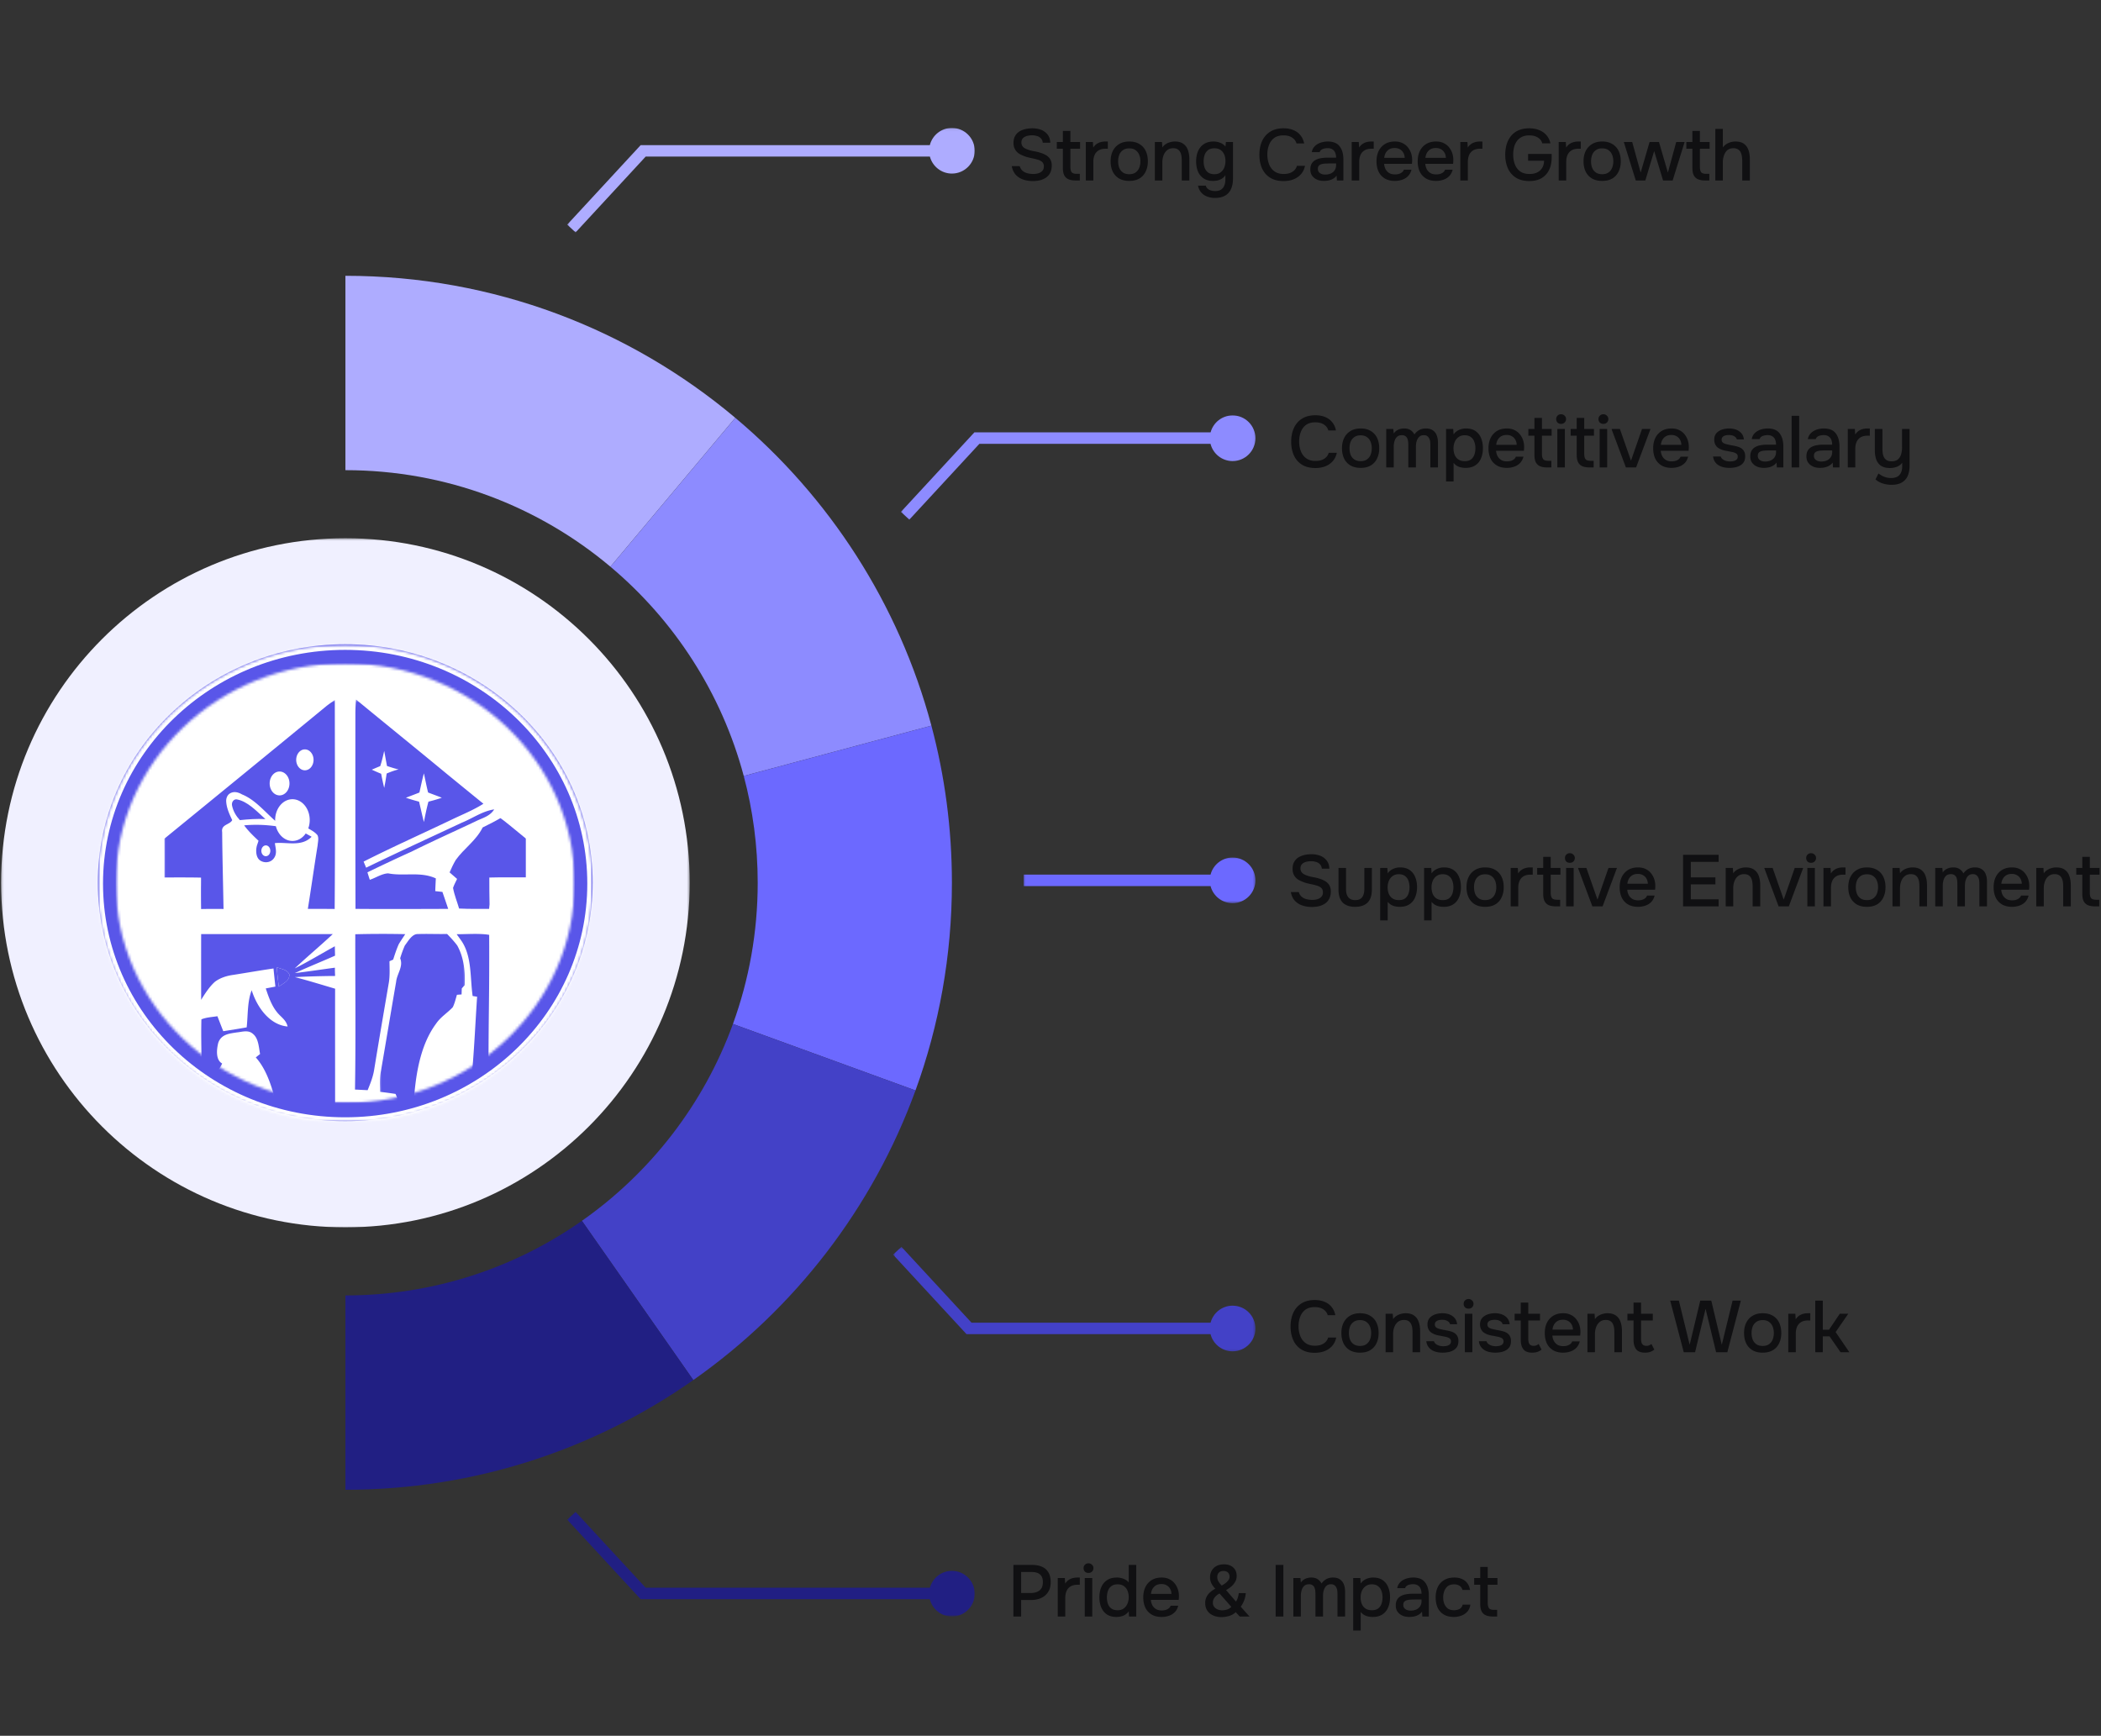 <svg xmlns="http://www.w3.org/2000/svg" width="806" height="666" fill="none" viewBox="0 0 806 666"><rect x="0" y="0" width="806" height="666" fill="#333333" stroke="none"/><g clip-path="url(#clip0_87_1516)"><path fill="#AEACFF" d="M132.51 180.396v-74.575c56.945 0 109.117 20.476 149.557 54.483l-47.89 57.133h-.005c-27.49-23.122-62.951-37.041-101.662-37.041Z"/><path fill="#8D8BFF" d="m234.177 217.438 47.89-57.133c36.023 30.281 62.74 71.293 75.242 118.117l-71.989 19.309c-8.495-31.832-26.655-59.709-51.143-80.293Z"/><path fill="#6C69FF" d="M290.678 338.716c0-14.175-1.862-27.914-5.358-40.985l71.989-19.309c5.131 19.229 7.87 39.443 7.87 60.294 0 27.985-4.93 54.819-13.973 79.675l-70.03-25.511c6.146-16.897 9.502-35.142 9.502-54.164Z"/><path fill="#4341C7" d="M223.236 468.411c26.32-18.478 46.759-44.781 57.94-75.531l70.03 25.511c-16.454 45.24-46.515 83.932-85.231 111.114l-42.739-61.094Z"/><path fill="#211F83" d="M132.51 571.609v-74.574c33.757 0 65.046-10.584 90.726-28.624l42.739 61.094c-37.785 26.533-83.812 42.104-133.465 42.104Z"/><mask id="mask0_87_1516" width="265" height="266" x="0" y="206" maskUnits="userSpaceOnUse" style="mask-type:luminance"><path fill="#fff" d="M.263 206.424h264.359v264.688H.263V206.424Z"/></mask><g mask="url(#mask0_87_1516)"><path fill="#F0F0FF" d="M.432 338.716c0-73.011 59.135-132.205 132.078-132.205 72.943 0 132.075 59.194 132.075 132.205 0 73.013-59.132 132.204-132.075 132.204C59.567 470.92.432 411.729.432 338.716Z"/></g><mask id="mask1_87_1516" width="158" height="42" x="217" y="579" maskUnits="userSpaceOnUse" style="mask-type:luminance"><path fill="#fff" d="M217.345 579.789h156.96v40.443h-156.96v-40.443Z"/></mask><g mask="url(#mask1_87_1516)"><path fill="#211F83" d="M245.78 613.586h110.919c.947 3.815 4.377 6.645 8.48 6.645 4.834 0 8.751-3.923 8.751-8.76 0-4.835-3.917-8.755-8.751-8.755-4.04 0-7.436 2.747-8.437 6.476H247.7l-26.882-29.093-3.221 2.984 28.183 30.503Z"/></g><mask id="mask2_87_1516" width="140" height="41" x="342" y="478" maskUnits="userSpaceOnUse" style="mask-type:luminance"><path fill="#fff" d="M342.535 478.306H481.71v40.517H342.535v-40.517Z"/></mask><g mask="url(#mask2_87_1516)"><path fill="#4341C7" d="M370.781 511.888h93.612c.962 3.785 4.384 6.591 8.467 6.591 4.832 0 8.75-3.92 8.75-8.757 0-4.838-3.918-8.758-8.75-8.758-4.06 0-7.465 2.774-8.45 6.529h-91.708l-26.88-29.092-3.221 2.983 28.18 30.504Z"/></g><mask id="mask3_87_1516" width="90" height="19" x="392" y="328" maskUnits="userSpaceOnUse" style="mask-type:luminance"><path fill="#fff" d="M392.459 328.768h89.251v17.797h-89.251v-17.797Z"/></mask><g mask="url(#mask3_87_1516)"><path fill="#6C69FF" d="M392.713 339.971h71.688c.976 3.772 4.386 6.561 8.459 6.561 4.831 0 8.75-3.922 8.75-8.759 0-4.836-3.919-8.755-8.75-8.755-4.073 0-7.483 2.789-8.459 6.56h-71.688v4.393Z"/></g><mask id="mask4_87_1516" width="137" height="41" x="345" y="159" maskUnits="userSpaceOnUse" style="mask-type:luminance"><path fill="#fff" d="M345.561 159.09H481.71v40.518H345.561V159.09Z"/><path fill="#fff" d="M345.561 159.09H481.71v40.518H345.561V159.09Z"/></mask><g mask="url(#mask4_87_1516)"><path fill="#8D8BFF" d="m345.621 196.393 3.221 2.984 26.88-29.092h88.664c.952 3.803 4.381 6.622 8.475 6.622 4.831 0 8.749-3.92 8.749-8.758 0-4.837-3.918-8.757-8.749-8.757-4.05 0-7.447 2.757-8.444 6.498h-90.616l-28.18 30.503Z"/></g><mask id="mask5_87_1516" width="158" height="41" x="217" y="49" maskUnits="userSpaceOnUse" style="mask-type:luminance"><path fill="#fff" d="M217.345 49.079h156.96v40.336h-156.96V49.08Z"/></mask><g mask="url(#mask5_87_1516)"><path fill="#AEACFF" d="m217.597 86.188 3.221 2.983L247.7 60.08h109.031c.992 3.748 4.391 6.516 8.448 6.516 4.834 0 8.751-3.92 8.751-8.755 0-4.837-3.917-8.76-8.751-8.76-4.086 0-7.509 2.81-8.47 6.605H245.78l-28.183 30.503Z"/></g><ellipse cx="132.44" cy="338.682" fill="#5956E9" rx="94.925" ry="91.505"/><mask id="mask6_87_1516" width="177" height="170" x="44" y="254" maskUnits="userSpaceOnUse" style="mask-type:luminance"><path fill="#fff" d="M44.379 254.484h176.134v168.739H44.379V254.484Z"/></mask><g mask="url(#mask6_87_1516)"><mask id="mask7_87_1516" width="177" height="170" x="44" y="254" maskUnits="userSpaceOnUse" style="mask-type:luminance"><path fill="#fff" d="M132.412 254.484c-48.62 0-88.033 37.773-88.033 84.368 0 46.594 39.414 84.371 88.033 84.371s88.033-37.777 88.033-84.371c0-46.595-39.414-84.368-88.033-84.368Z"/></mask><g mask="url(#mask7_87_1516)"><path fill="#fff" d="M44.379 254.484h176.134v168.739H44.379V254.484Z"/></g></g><mask id="mask8_87_1516" width="56" height="82" x="135" y="268" maskUnits="userSpaceOnUse" style="mask-type:luminance"><path fill="#fff" d="M135.755 268.376h54.448v81.454h-54.448v-81.454Z"/></mask><g mask="url(#mask8_87_1516)"><path fill="#5956E9" d="M136.323 273.993c0-1.875.112-3.746.25-5.616 11.511 9.492 23.108 18.853 34.619 28.376 4.742 3.88 9.485 7.756 14.257 11.631-3.854 2.442-7.962 4.079-12.011 6.016-11.317 5.418-22.72 10.499-33.951 16.182.25.598.72 1.736.97 2.338 12.175-5.917 24.466-11.532 36.727-17.279 4.131-1.672 8.015-4.482 12.4-5.08-1.694 2.706-4.609 3.309-7.049 4.545-8.239 3.908-16.504 7.585-24.686 11.664-5.661 2.54-11.291 5.215-16.892 7.922.22.733.664 2.172.914 2.873 2.328-.769 4.549-2.338 7.019-2.473 6.074 1.205 12.399-.8 18.306 1.938-.083 1.641-.165 3.242-.221 4.883.915.099 1.829.198 2.747.301.746 2.172 1.496 4.343 2.216 6.515-11.843.036-23.716.104-35.559 0-.083-24.967-.083-49.868-.056-74.736Zm11.067 14.104c-.444 1.97-.888 3.944-1.526 5.85-1.079.432-2.161.904-3.243 1.371 1.19.535 2.384 1.07 3.605 1.57.332 1.803.72 3.61 1.164 5.413.388-1.839.668-3.673.944-5.512 1.5-.639 3.022-1.205 4.578-1.574-1.5-.333-2.97-.836-4.44-1.304-.388-1.938-.72-3.876-1.082-5.814Zm13.511 15.976c-1.72.701-3.47 1.339-5.187 2.005a67.108 67.108 0 0 0 5.049 1.506c.638 2.608 1.19 5.247 1.858 7.819.526-2.639 1.026-5.247 1.746-7.819 1.72-.436 3.441-.904 5.131-1.506-1.746-.702-3.523-1.336-5.269-2.005-.612-2.437-1.082-4.91-1.608-7.352-.668 2.442-1.168 4.915-1.72 7.352Z"/></g><path fill="#5956E9" d="M90.86 306.716c4.186.769 7.627 4.577 10.955 7.554-3.272-.167-6.545.067-9.791.4-1.388-1.47-2.552-3.377-2.996-5.548-.306-1.372.667-2.608 1.832-2.406Z"/><mask id="mask9_87_1516" width="31" height="38" x="172" y="312" maskUnits="userSpaceOnUse" style="mask-type:luminance"><path fill="#fff" d="M172.054 312.998h29.951v36.833h-29.951v-36.833Z"/></mask><g mask="url(#mask9_87_1516)"><path fill="#5956E9" d="M185.172 317.476c2.272-1.101 4.575-2.27 6.795-3.574.306.234.944.67 1.246.904 2.888 2.239 5.687 4.644 8.545 6.951v14.873c-4.687.036-9.347-.067-14.038.068-.026 3.444.03 6.852.086 10.296-.03.432-.112 1.304-.168 1.736-3.828 0-7.682.067-11.511-.135-.776-2.639-1.832-5.18-2.328-7.918.388-1.205 1.026-2.307 1.552-3.444-.97-.836-1.914-1.673-2.884-2.509.72-1.637 1.47-3.242 2.358-4.744 3.19-4.478 7.765-7.355 10.347-12.504Z"/></g><path fill="#5956E9" d="M136.296 358.458a400.29 400.29 0 0 1 19.168-.036c-.832 1.272-1.694 2.509-2.47 3.813-.858 1.901-1.526 3.943-2.164 5.948-.359.166-1.083.468-1.415.634.026 2.743.194 5.517-.25 8.224-1.914 11.164-3.828 22.359-5.656 33.56-.444 2.706-1.47 5.211-2.47 7.684-1.609-.063-3.247-.167-4.855-.234.332-19.887.082-39.742.112-59.593Z"/><mask id="mask10_87_1516" width="34" height="68" x="145" y="357" maskUnits="userSpaceOnUse" style="mask-type:luminance"><path fill="#fff" d="M145.307 357.887h33.433v66.742h-33.433v-66.742Z"/></mask><g mask="url(#mask10_87_1516)"><path fill="#5956E9" d="M155.296 362.801c1.388-1.838 2.802-4.514 5.13-4.446 3.69-.135 7.381.067 11.071-.032 1.358 1.403 2.716 2.842 3.91 4.447 2.497 4.478 3.135 9.959 2.855 15.238-.276.301-.832.903-1.108 1.236-.026.571-.056 1.709-.082 2.307-.444.036-1.333.103-1.777.135-.5 1.605-.858 3.309-1.608 4.779-2.082 2.208-4.634 3.71-6.406 6.317-5.687 7.657-7.631 18.219-8.407 28.178-.72.135-1.444.27-2.164.4-.164 1.138-.358 2.24-.526 3.377-.806-.031-1.609-.067-2.415-.198-.138-.301-.388-.939-.526-1.236-.5-1.205-1-2.41-1.496-3.579-1.97-.301-3.94-.567-5.91-.801-.026-2.675-.221-5.382.306-7.989 1.97-11.398 3.854-22.832 5.824-34.23.306-3.071 2.858-5.845 1.552-9.024a41.682 41.682 0 0 1 1.777-4.879Z"/></g><mask id="mask11_87_1516" width="15" height="68" x="174" y="357" maskUnits="userSpaceOnUse" style="mask-type:luminance"><path fill="#fff" d="M174.919 357.887h13.374v66.742h-13.374v-66.742Z"/></mask><g mask="url(#mask11_87_1516)"><path fill="#5956E9" d="M175.158 358.423c4.161.036 8.377-.436 12.511.27.138 21.991-.303 30.842-.25 52.833-1.026.036-1.219 1.675-2.246 1.706.112-.499-1.316.535-1.234 0 1.194-4.577.346.378-2.788-2.199.832-9.523 1.246-19.086 1.884-28.609a331.89 331.89 0 0 1-1.72-.27c-.996-6.983-.25-14.806-4.049-20.791-.668-1.002-1.388-1.969-2.108-2.94Z"/></g><path fill="#5956E9" d="M106.17 371.093c1.638.769 3.884.769 4.854 2.806.056 2.675-2.604 3.408-4.048 4.712a138.8 138.8 0 0 1-.806-7.518ZM117.291 319.783c-1.22 1.771-3.049 2.877-5.101 2.877-2.97 0-5.522-2.374-6.355-5.651-4.022-.567-8.126-.702-12.175-.333 1.635 2.239 3.579 4.078 5.519 5.917 0 0-.582 1.735-.638 1.906-.168.702-.276 1.403-.25 2.136.03 1.47.474 2.878 1.608 3.579 1.888 1.169 4.578.701 5.631-1.704.694-1.605.141-3.345-.083-5.013 4.661-.504 10.209 1.533 14.094-2.442-.556-.337-1.665-.935-2.25-1.272Zm-15.31 8.727c-.97 0-1.72-.94-1.72-2.073 0-1.137.776-2.073 1.72-2.073s1.72.936 1.72 2.073c0 1.133-.75 2.073-1.72 2.073Z"/><mask id="mask12_87_1516" width="67" height="82" x="63" y="268" maskUnits="userSpaceOnUse" style="mask-type:luminance"><path fill="#fff" d="M63.02 268.376h66.048v81.454H63.02v-81.454Z"/></mask><g mask="url(#mask12_87_1516)"><path fill="#5956E9" d="M128.444 268.611c-1.138.769-2.276 1.538-3.358 2.406a11966.877 11966.877 0 0 1-31.343 25.705 31802.742 31802.742 0 0 1-30.68 25.066c.027 4.951.027 9.928 0 14.878 4.687 0 9.377-.036 14.064.063 0 1.34 0 2.676-.026 4.011 0 2.675 0 5.382.052 8.057 2.858-.067 5.716-.067 8.6-.031-.167-9.829-.443-19.689-.525-29.518-.474-3.008 2.94-2.738 3.854-4.577-1.052-2.275-2.164-4.582-2.302-7.154-.082-1.268.47-2.509 1.414-3.075.97-.603 2.496-.904 4.66.369 4.881 1.937 8.627 6.519 12.706 10.125v-.301c0-4.411 2.966-7.986 6.63-7.986 3.661 0 6.627 3.575 6.627 7.986a9.485 9.485 0 0 1-.552 3.21c1.246.769 2.578 1.403 3.548 2.639.556 1.205.112 2.644.03 3.912-1.306 8.089-2.444 16.245-3.746 24.334 3.41 0 6.851 0 10.291.036.194-26.708.082-53.447.056-80.155Zm-21.194 36.568c-2.108 0-3.799-2.041-3.799-4.581 0-2.505 1.691-4.578 3.799-4.578 2.082 0 3.802 2.037 3.802 4.578 0 2.54-1.694 4.581-3.802 4.581Zm9.709-9.626c-1.829 0-3.329-1.808-3.329-4.011 0-2.208 1.5-4.015 3.329-4.015 1.832 0 3.328 1.807 3.328 4.015 0 2.203-1.47 4.011-3.328 4.011Z"/></g><mask id="mask13_87_1516" width="54" height="68" x="76" y="357" maskUnits="userSpaceOnUse" style="mask-type:luminance"><path fill="#fff" d="M76.532 357.887h52.537v66.742H76.532v-66.742Z"/></mask><g mask="url(#mask13_87_1516)"><path fill="#5956E9" d="M128.472 371.291c-5.131.67-10.235 1.47-15.366 2.073 5.105-2.338 10.291-4.411 15.422-6.686-.026-1.2-.056-2.405-.082-3.61-5.105 2.81-10.153 5.885-15.37 8.493 4.773-4.514 9.795-8.66 14.594-13.17-16.84-.035-33.706 0-50.541 0-.026 8.422 0 16.843 0 25.269 1.552-2.473 3.19-5.049 5.268-6.919 1.112-.868 3.359-2.208 7.187-2.707 5.104-.805 10.209-1.704 15.339-2.442.221 2.338.471 4.645.721 6.952-1.221.233-2.467.467-3.691.701 1.056 3.179 2.194 6.452 4.191 8.961 1.414 1.906 3.604 3.008 4.186 5.647-6.571-.566-11.537-6.852-13.783-13.902-1.72 4.442-1.388 9.491-1.915 14.235-2.996.535-5.992 1.007-8.988 1.475-.75-1.907-1.497-3.845-2.247-5.751-2.052.333-4.186.4-6.156 1.205-.25 8.422.197 13.163-.027 21.589 0-2.81.082 2.805 0 0 1.526 0 3.657 1.805 5.183 1.837.359-5.782.336-1.435 2.832-6.48-2.526-1.371-2.164-5.35-1.5-7.958 1.165-3.377 4.467-3.543 7.049-3.975 2.052-.17 4.436-1.106 6.269.567 2.108 1.704 2.216 5.013 2.716 7.72a94.25 94.25 0 0 0-1.634 1.304c4.492 5.013 6.433 12.27 8.209 19.118 7.406-.063 14.813.103 22.22-.063 0-15.143-.03-30.287 0-45.426-5.135-1.506-10.265-3.111-15.426-4.446a343.834 343.834 0 0 1 15.426-.436 60.872 60.872 0 0 1-.086-3.175Zm-21.496 7.32a138.8 138.8 0 0 1-.806-7.518c1.638.769 3.884.769 4.854 2.806.03 2.675-2.634 3.408-4.048 4.712Z"/></g><mask id="mask14_87_1516" width="191" height="184" x="37" y="247" maskUnits="userSpaceOnUse" style="mask-type:luminance"><path fill="#fff" d="M37.52 247.348h189.85v183.01H37.52v-183.01Z"/></mask><g mask="url(#mask14_87_1516)"><mask id="mask15_87_1516" width="191" height="184" x="37" y="247" maskUnits="userSpaceOnUse" style="mask-type:luminance"><path fill="#fff" d="M132.411 247.348c-52.406 0-94.891 41.042-94.891 91.674 0 50.627 42.485 91.674 94.891 91.674 52.407 0 94.892-41.047 94.892-91.674 0-50.632-42.485-91.674-94.892-91.674Z"/></mask><g mask="url(#mask15_87_1516)"><path stroke="#fff" stroke-width="4" d="M132.411 247.348c-52.406 0-94.891 41.042-94.891 91.674 0 50.627 42.485 91.674 94.891 91.674 52.407 0 94.892-41.047 94.892-91.674 0-50.632-42.485-91.674-94.892-91.674Z"/></g></g><path fill="#101012" d="M396.231 69.471c-1.288 0-2.501-.187-3.64-.56a6.746 6.746 0 0 1-2.884-1.82c-.784-.84-1.307-1.95-1.568-3.332h3.052c.243.784.635 1.4 1.176 1.848.541.43 1.167.728 1.876.896a9.685 9.685 0 0 0 2.184.252c.691 0 1.335-.093 1.932-.28.616-.187 1.12-.495 1.512-.924.392-.43.588-.99.588-1.68 0-.523-.103-.952-.308-1.288a2.279 2.279 0 0 0-.868-.812 4.534 4.534 0 0 0-1.288-.532 16.164 16.164 0 0 0-1.876-.476c-.653-.13-1.307-.28-1.96-.448a10.7 10.7 0 0 1-1.792-.644c-.467-.187-.924-.41-1.372-.672a5.154 5.154 0 0 1-1.12-.98 5.163 5.163 0 0 1-.784-1.372c-.187-.523-.28-1.12-.28-1.792 0-.896.14-1.661.42-2.296a5.071 5.071 0 0 1 1.148-1.596 5.525 5.525 0 0 1 1.652-1.008 8.973 8.973 0 0 1 1.988-.56 12.594 12.594 0 0 1 2.016-.168c1.195 0 2.296.187 3.304.56a5.606 5.606 0 0 1 2.492 1.792c.672.803 1.036 1.867 1.092 3.192h-2.884c-.075-.71-.317-1.27-.728-1.68a3.099 3.099 0 0 0-1.484-.896 6.345 6.345 0 0 0-1.904-.28c-.485 0-.971.047-1.456.14a4.082 4.082 0 0 0-1.344.448 2.59 2.59 0 0 0-.952.84c-.224.355-.336.793-.336 1.316 0 .448.093.85.28 1.204.187.336.448.625.784.868.355.224.747.42 1.176.588.784.299 1.643.532 2.576.7.933.15 1.811.364 2.632.644.597.187 1.157.42 1.68.7.523.261.971.588 1.344.98.373.373.663.821.868 1.344.205.504.308 1.092.308 1.764 0 1.101-.196 2.044-.588 2.828a4.958 4.958 0 0 1-1.596 1.848 7.127 7.127 0 0 1-2.324 1.036c-.877.205-1.792.308-2.744.308Zm16.472-.224c-1.158 0-2.1-.159-2.828-.476a3.314 3.314 0 0 1-1.624-1.568c-.336-.71-.504-1.633-.504-2.772v-7.364h-2.324v-2.576h2.324v-4.256h2.884v4.256h3.724v2.576h-3.724v7c0 .877.158 1.54.476 1.988.317.43.98.644 1.988.644h1.148v2.548h-1.54Zm3.84 0V54.491h2.716l.14 2.128c.373-.579.802-1.036 1.288-1.372a4.95 4.95 0 0 1 1.596-.728 7.247 7.247 0 0 1 1.82-.224H424.999v2.772h-.896c-1.064 0-1.951.215-2.66.644a3.902 3.902 0 0 0-1.54 1.792c-.318.765-.476 1.643-.476 2.632v7.112h-2.884Zm16.663.168c-1.531 0-2.828-.308-3.892-.924a6.224 6.224 0 0 1-2.436-2.66c-.541-1.139-.812-2.455-.812-3.948 0-1.512.28-2.828.84-3.948a6.223 6.223 0 0 1 2.436-2.66c1.064-.653 2.361-.98 3.892-.98 1.531 0 2.828.327 3.892.98a6.047 6.047 0 0 1 2.408 2.66c.541 1.139.812 2.464.812 3.976 0 1.475-.28 2.781-.84 3.92a6.048 6.048 0 0 1-2.408 2.66c-1.045.616-2.343.924-3.892.924Zm0-2.576c1.008 0 1.82-.224 2.436-.672a3.926 3.926 0 0 0 1.4-1.792 6.789 6.789 0 0 0 .448-2.492c0-.896-.149-1.717-.448-2.464a3.926 3.926 0 0 0-1.4-1.792c-.616-.467-1.428-.7-2.436-.7-.989 0-1.801.233-2.436.7a3.926 3.926 0 0 0-1.4 1.792c-.28.747-.42 1.568-.42 2.464 0 .915.14 1.745.42 2.492a3.926 3.926 0 0 0 1.4 1.792c.635.448 1.447.672 2.436.672Zm9.82 2.408V54.491h2.744l.14 2.072c.373-.541.821-.97 1.344-1.288a5.583 5.583 0 0 1 1.68-.728 6.4 6.4 0 0 1 1.736-.252c1.418 0 2.529.308 3.332.924.821.597 1.4 1.41 1.736 2.436.354 1.008.532 2.156.532 3.444v8.148h-2.912v-7.56c0-.597-.038-1.185-.112-1.764a4.403 4.403 0 0 0-.476-1.54 2.53 2.53 0 0 0-.98-1.092c-.43-.28-1.008-.42-1.736-.42-.896 0-1.652.243-2.268.728-.616.485-1.083 1.139-1.4 1.96-.318.821-.476 1.745-.476 2.772v6.916h-2.884Zm23.035 6.692a8.23 8.23 0 0 1-2.912-.504 5.5 5.5 0 0 1-2.296-1.54c-.616-.69-1.036-1.577-1.26-2.66h2.996c.131.504.383.905.756 1.204.374.317.812.541 1.316.672.504.13 1.008.196 1.512.196.952 0 1.718-.196 2.296-.588.579-.392.99-.924 1.232-1.596.262-.653.392-1.4.392-2.24v-1.708a3.86 3.86 0 0 1-1.26 1.316 5.585 5.585 0 0 1-1.68.728 8.11 8.11 0 0 1-1.792.196c-1.512 0-2.744-.336-3.696-1.008-.952-.672-1.661-1.568-2.128-2.688-.448-1.139-.672-2.399-.672-3.78 0-1.419.234-2.707.7-3.864.486-1.157 1.223-2.072 2.212-2.744.99-.69 2.24-1.036 3.752-1.036.878 0 1.727.159 2.548.476a4.581 4.581 0 0 1 2.044 1.456l.168-1.736h2.716v14.056c0 1.512-.242 2.819-.728 3.92-.485 1.12-1.241 1.979-2.268 2.576-1.026.597-2.342.896-3.948.896Zm-.168-9.1c.934 0 1.708-.224 2.324-.672a4.268 4.268 0 0 0 1.428-1.848c.318-.765.476-1.605.476-2.52 0-.933-.158-1.764-.476-2.492-.317-.747-.784-1.335-1.4-1.764-.616-.43-1.409-.644-2.38-.644-1.008 0-1.81.233-2.408.7-.597.448-1.036 1.055-1.316 1.82-.261.747-.392 1.577-.392 2.492 0 .933.14 1.773.42 2.52.28.747.719 1.335 1.316 1.764.616.43 1.419.644 2.408.644Zm26.481 2.632c-2.035 0-3.743-.43-5.124-1.288-1.363-.859-2.389-2.044-3.08-3.556-.691-1.512-1.036-3.257-1.036-5.236 0-1.979.345-3.733 1.036-5.264.709-1.53 1.745-2.725 3.108-3.584 1.381-.877 3.089-1.316 5.124-1.316 1.475 0 2.763.243 3.864.728 1.101.467 1.988 1.139 2.66 2.016.691.859 1.148 1.885 1.372 3.08h-2.912c-.28-.952-.849-1.708-1.708-2.268-.859-.56-1.96-.84-3.304-.84-1.493 0-2.697.345-3.612 1.036-.896.69-1.549 1.596-1.96 2.716-.411 1.101-.616 2.296-.616 3.584 0 1.325.215 2.557.644 3.696.429 1.139 1.111 2.053 2.044 2.744.933.69 2.128 1.036 3.584 1.036.896 0 1.689-.121 2.38-.364.691-.261 1.269-.625 1.736-1.092a3.787 3.787 0 0 0 .952-1.68h3.108c-.243 1.213-.737 2.259-1.484 3.136-.747.877-1.689 1.55-2.828 2.016-1.139.467-2.455.7-3.948.7Zm15.513-.056a7.629 7.629 0 0 1-1.96-.252 5.455 5.455 0 0 1-1.652-.812 4.392 4.392 0 0 1-1.176-1.372c-.28-.56-.42-1.213-.42-1.96 0-.896.168-1.633.504-2.212a3.656 3.656 0 0 1 1.4-1.372 5.975 5.975 0 0 1 1.988-.7c.765-.15 1.559-.224 2.38-.224h3.612c0-.728-.112-1.363-.336-1.904a2.599 2.599 0 0 0-1.064-1.288c-.467-.317-1.092-.476-1.876-.476a5.3 5.3 0 0 0-1.344.168 2.772 2.772 0 0 0-1.064.476 1.695 1.695 0 0 0-.616.896h-3.024c.112-.71.364-1.316.756-1.82a4.825 4.825 0 0 1 1.456-1.288 6.586 6.586 0 0 1 1.848-.728 8.394 8.394 0 0 1 2.044-.252c2.128 0 3.659.625 4.592 1.876.952 1.232 1.428 2.93 1.428 5.096v7.98h-2.492l-.112-1.876a4.308 4.308 0 0 1-1.54 1.316 5.794 5.794 0 0 1-1.736.588c-.579.093-1.111.14-1.596.14Zm.448-2.436c.84 0 1.577-.14 2.212-.42.635-.299 1.129-.719 1.484-1.26.355-.56.532-1.213.532-1.96v-.616h-2.632c-.541 0-1.073.019-1.596.056a5.486 5.486 0 0 0-1.4.224 2.097 2.097 0 0 0-1.008.588c-.243.28-.364.681-.364 1.204 0 .504.131.915.392 1.232.261.317.607.56 1.036.728.429.15.877.224 1.344.224Zm10.209 2.268V54.491h2.716l.14 2.128c.373-.579.802-1.036 1.288-1.372a4.95 4.95 0 0 1 1.596-.728 7.247 7.247 0 0 1 1.82-.224H527v2.772h-.896c-1.064 0-1.951.215-2.66.644a3.902 3.902 0 0 0-1.54 1.792c-.318.765-.476 1.643-.476 2.632v7.112h-2.884Zm16.579.168c-1.549 0-2.847-.317-3.892-.952a6.133 6.133 0 0 1-2.38-2.632c-.523-1.139-.784-2.445-.784-3.92 0-1.493.271-2.81.812-3.948a6.465 6.465 0 0 1 2.408-2.688c1.064-.653 2.343-.98 3.836-.98 1.139 0 2.128.215 2.968.644.84.41 1.531.97 2.072 1.68.56.71.971 1.503 1.232 2.38.261.859.373 1.755.336 2.688 0 .205-.009.401-.028.588-.019.187-.037.383-.056.588h-10.668c.056.747.243 1.428.56 2.044a3.96 3.96 0 0 0 1.4 1.484c.597.355 1.335.532 2.212.532.485 0 .952-.056 1.4-.168.467-.13.877-.327 1.232-.588.373-.28.635-.635.784-1.064h2.912c-.243.99-.681 1.81-1.316 2.464-.616.635-1.372 1.101-2.268 1.4a8.541 8.541 0 0 1-2.772.448Zm-4.088-8.848h7.84c-.019-.728-.187-1.372-.504-1.932a3.375 3.375 0 0 0-1.316-1.344c-.56-.336-1.232-.504-2.016-.504-.859 0-1.577.177-2.156.532-.56.355-.999.821-1.316 1.4a4.709 4.709 0 0 0-.532 1.848Zm19.886 8.848c-1.549 0-2.847-.317-3.892-.952a6.133 6.133 0 0 1-2.38-2.632c-.523-1.139-.784-2.445-.784-3.92 0-1.493.271-2.81.812-3.948a6.465 6.465 0 0 1 2.408-2.688c1.064-.653 2.343-.98 3.836-.98 1.139 0 2.128.215 2.968.644.84.41 1.531.97 2.072 1.68.56.71.971 1.503 1.232 2.38.261.859.373 1.755.336 2.688 0 .205-.009.401-.028.588-.019.187-.037.383-.056.588h-10.668c.056.747.243 1.428.56 2.044a3.96 3.96 0 0 0 1.4 1.484c.597.355 1.335.532 2.212.532.485 0 .952-.056 1.4-.168.467-.13.877-.327 1.232-.588.373-.28.635-.635.784-1.064h2.912c-.243.99-.681 1.81-1.316 2.464-.616.635-1.372 1.101-2.268 1.4a8.541 8.541 0 0 1-2.772.448Zm-4.088-8.848h7.84c-.019-.728-.187-1.372-.504-1.932a3.375 3.375 0 0 0-1.316-1.344c-.56-.336-1.232-.504-2.016-.504-.859 0-1.577.177-2.156.532-.56.355-.999.821-1.316 1.4a4.709 4.709 0 0 0-.532 1.848Zm13.39 8.68V54.491h2.716l.14 2.128c.374-.579.803-1.036 1.288-1.372a4.97 4.97 0 0 1 1.596-.728 7.259 7.259 0 0 1 1.82-.224H568.679v2.772h-.896c-1.064 0-1.95.215-2.66.644a3.908 3.908 0 0 0-1.54 1.792c-.317.765-.476 1.643-.476 2.632v7.112h-2.884Zm26.496.224c-2.053 0-3.77-.43-5.152-1.288-1.362-.859-2.389-2.044-3.08-3.556-.69-1.53-1.036-3.276-1.036-5.236 0-1.475.187-2.828.56-4.06.392-1.25.971-2.333 1.736-3.248a7.502 7.502 0 0 1 2.856-2.1c1.158-.504 2.492-.756 4.004-.756 1.475 0 2.772.233 3.892.7 1.12.448 2.044 1.101 2.772 1.96.747.859 1.251 1.895 1.512 3.108h-3.136a3.418 3.418 0 0 0-.952-1.652c-.448-.448-1.017-.793-1.708-1.036-.672-.243-1.437-.364-2.296-.364-1.12 0-2.072.196-2.856.588a5.27 5.27 0 0 0-1.932 1.624c-.485.672-.84 1.456-1.064 2.352a11.74 11.74 0 0 0-.336 2.856c0 1.344.215 2.576.644 3.696.43 1.12 1.102 2.016 2.016 2.688.915.672 2.11 1.008 3.584 1.008 1.139 0 2.119-.196 2.94-.588a4.701 4.701 0 0 0 1.932-1.736c.467-.765.71-1.69.728-2.772h-6.132v-2.604h9.044v1.456c0 1.81-.336 3.388-1.008 4.732-.672 1.344-1.642 2.39-2.912 3.136-1.269.728-2.809 1.092-4.62 1.092Zm11.246-.224V54.491h2.716l.14 2.128c.374-.579.803-1.036 1.288-1.372a4.97 4.97 0 0 1 1.596-.728 7.259 7.259 0 0 1 1.82-.224H606.421v2.772h-.896c-1.064 0-1.95.215-2.66.644a3.908 3.908 0 0 0-1.54 1.792c-.317.765-.476 1.643-.476 2.632v7.112h-2.884Zm16.664.168c-1.531 0-2.828-.308-3.892-.924a6.224 6.224 0 0 1-2.436-2.66c-.542-1.139-.812-2.455-.812-3.948 0-1.512.28-2.828.84-3.948a6.223 6.223 0 0 1 2.436-2.66c1.064-.653 2.361-.98 3.892-.98 1.53 0 2.828.327 3.892.98a6.053 6.053 0 0 1 2.408 2.66c.541 1.139.812 2.464.812 3.976 0 1.475-.28 2.781-.84 3.92a6.054 6.054 0 0 1-2.408 2.66c-1.046.616-2.343.924-3.892.924Zm0-2.576c1.008 0 1.82-.224 2.436-.672a3.933 3.933 0 0 0 1.4-1.792 6.81 6.81 0 0 0 .448-2.492c0-.896-.15-1.717-.448-2.464a3.932 3.932 0 0 0-1.4-1.792c-.616-.467-1.428-.7-2.436-.7-.99 0-1.802.233-2.436.7a3.92 3.92 0 0 0-1.4 1.792c-.28.747-.42 1.568-.42 2.464 0 .915.14 1.745.42 2.492a3.92 3.92 0 0 0 1.4 1.792c.634.448 1.446.672 2.436.672Zm12.899 2.408-4.592-14.756h3.22l3.248 11.732 3.416-11.732h3.612l3.416 11.732 3.192-11.732h3.22l-4.592 14.756H638l-3.416-11.284-3.388 11.284h-3.668Zm26.673 0c-1.158 0-2.1-.159-2.828-.476a3.314 3.314 0 0 1-1.624-1.568c-.336-.71-.504-1.633-.504-2.772v-7.364h-2.324v-2.576h2.324v-4.256h2.884v4.256h3.724v2.576h-3.724v7c0 .877.158 1.54.476 1.988.317.43.98.644 1.988.644h1.148v2.548h-1.54Zm3.84 0V49.451h2.884v7.112c.392-.504.84-.924 1.344-1.26a6.17 6.17 0 0 1 1.68-.756 6.587 6.587 0 0 1 1.792-.252c1.418 0 2.529.308 3.332.924.802.597 1.372 1.41 1.708 2.436.336 1.027.504 2.184.504 3.472v8.12h-2.912V61.8c0-.597-.047-1.185-.14-1.764a5.12 5.12 0 0 0-.448-1.568 2.572 2.572 0 0 0-1.036-1.148c-.448-.299-1.055-.448-1.82-.448-.728 0-1.354.159-1.876.476a3.705 3.705 0 0 0-1.232 1.288 6.436 6.436 0 0 0-.672 1.736 7.784 7.784 0 0 0-.224 1.848v7.028h-2.884ZM504.577 179.573c-2.035 0-3.743-.429-5.124-1.288-1.363-.859-2.39-2.044-3.08-3.556-.691-1.512-1.036-3.257-1.036-5.236 0-1.979.345-3.733 1.036-5.264.709-1.531 1.745-2.725 3.108-3.584 1.381-.877 3.089-1.316 5.124-1.316 1.474 0 2.762.243 3.864.728 1.101.467 1.988 1.139 2.66 2.016.69.859 1.148 1.885 1.372 3.08h-2.912c-.28-.952-.85-1.708-1.708-2.268-.859-.56-1.96-.84-3.304-.84-1.494 0-2.698.345-3.612 1.036-.896.691-1.55 1.596-1.96 2.716-.411 1.101-.616 2.296-.616 3.584 0 1.325.214 2.557.644 3.696.429 1.139 1.11 2.053 2.044 2.744.933.691 2.128 1.036 3.584 1.036.896 0 1.689-.121 2.38-.364.69-.261 1.269-.625 1.736-1.092a3.792 3.792 0 0 0 .952-1.68h3.108c-.243 1.213-.738 2.259-1.484 3.136-.747.877-1.69 1.549-2.828 2.016-1.139.467-2.455.7-3.948.7Zm17.388-.056c-1.53 0-2.828-.308-3.892-.924a6.223 6.223 0 0 1-2.436-2.66c-.541-1.139-.812-2.455-.812-3.948 0-1.512.28-2.828.84-3.948a6.223 6.223 0 0 1 2.436-2.66c1.064-.653 2.362-.98 3.892-.98 1.531 0 2.828.327 3.892.98a6.047 6.047 0 0 1 2.408 2.66c.542 1.139.812 2.464.812 3.976 0 1.475-.28 2.781-.84 3.92a6.047 6.047 0 0 1-2.408 2.66c-1.045.616-2.342.924-3.892.924Zm0-2.576c1.008 0 1.82-.224 2.436-.672a3.918 3.918 0 0 0 1.4-1.792 6.787 6.787 0 0 0 .448-2.492c0-.896-.149-1.717-.448-2.464a3.918 3.918 0 0 0-1.4-1.792c-.616-.467-1.428-.7-2.436-.7-.989 0-1.801.233-2.436.7a3.93 3.93 0 0 0-1.4 1.792c-.28.747-.42 1.568-.42 2.464 0 .915.14 1.745.42 2.492a3.93 3.93 0 0 0 1.4 1.792c.635.448 1.447.672 2.436.672Zm9.82 2.408v-14.756h2.716l.168 1.736c.336-.485.71-.859 1.12-1.12.43-.28.887-.485 1.372-.616.486-.131.98-.196 1.484-.196.99 0 1.802.205 2.436.616a4.11 4.11 0 0 1 1.512 1.68 5.554 5.554 0 0 1 1.204-1.26 4.536 4.536 0 0 1 1.484-.784 5.83 5.83 0 0 1 1.736-.252c1.102 0 1.988.243 2.66.728a3.857 3.857 0 0 1 1.484 1.904c.318.803.476 1.727.476 2.772v9.548h-2.912v-8.4c0-.448-.018-.896-.056-1.344a3.586 3.586 0 0 0-.336-1.26 2.21 2.21 0 0 0-.756-.98c-.317-.261-.774-.392-1.372-.392-.578 0-1.064.131-1.456.392a3.037 3.037 0 0 0-.924 1.064 5.666 5.666 0 0 0-.504 1.4 8.317 8.317 0 0 0-.14 1.512v8.008h-2.912v-8.428c0-.429-.018-.868-.056-1.316a4.556 4.556 0 0 0-.28-1.26 1.972 1.972 0 0 0-.756-.98c-.336-.261-.793-.392-1.372-.392-.84 0-1.493.243-1.96.728-.448.467-.756 1.045-.924 1.736a7.964 7.964 0 0 0-.252 1.932v7.98h-2.884Zm22.962 5.376v-20.132h2.744l.14 2.1a4.786 4.786 0 0 1 2.044-1.708 6.409 6.409 0 0 1 2.744-.588c1.475 0 2.688.336 3.64 1.008.952.653 1.662 1.559 2.128 2.716.467 1.139.7 2.417.7 3.836 0 1.456-.242 2.753-.728 3.892-.466 1.139-1.194 2.035-2.184 2.688-.97.653-2.202.98-3.696.98a8.096 8.096 0 0 1-1.96-.224 5.458 5.458 0 0 1-1.54-.644 6.093 6.093 0 0 1-1.148-1.036v7.112h-2.884Zm7.168-7.784c1.008 0 1.811-.224 2.408-.672a3.875 3.875 0 0 0 1.288-1.82 7.312 7.312 0 0 0 .392-2.436c0-.915-.14-1.745-.42-2.492-.261-.765-.7-1.372-1.316-1.82-.597-.467-1.4-.7-2.408-.7-.914 0-1.689.233-2.324.7-.634.448-1.12 1.055-1.456 1.82a6.447 6.447 0 0 0-.476 2.492c0 .915.15 1.755.448 2.52.318.747.794 1.335 1.428 1.764.654.429 1.466.644 2.436.644Zm16.166 2.576c-1.55 0-2.847-.317-3.892-.952a6.128 6.128 0 0 1-2.38-2.632c-.523-1.139-.784-2.445-.784-3.92 0-1.493.27-2.809.812-3.948.56-1.139 1.362-2.035 2.408-2.688 1.064-.653 2.342-.98 3.836-.98 1.138 0 2.128.215 2.968.644.84.411 1.53.971 2.072 1.68.56.709.97 1.503 1.232 2.38a8.08 8.08 0 0 1 .336 2.688c0 .205-.01.401-.028.588-.019.187-.038.383-.056.588h-10.668c.056.747.242 1.428.56 2.044a3.95 3.95 0 0 0 1.4 1.484c.597.355 1.334.532 2.212.532.485 0 .952-.056 1.4-.168a3.79 3.79 0 0 0 1.232-.588c.373-.28.634-.635.784-1.064h2.912c-.243.989-.682 1.811-1.316 2.464-.616.635-1.372 1.101-2.268 1.4a8.54 8.54 0 0 1-2.772.448Zm-4.088-8.848h7.84c-.019-.728-.187-1.372-.504-1.932a3.378 3.378 0 0 0-1.316-1.344c-.56-.336-1.232-.504-2.016-.504-.859 0-1.578.177-2.156.532-.56.355-.999.821-1.316 1.4a4.709 4.709 0 0 0-.532 1.848Zm19.606 8.68c-1.158 0-2.1-.159-2.828-.476a3.315 3.315 0 0 1-1.624-1.568c-.336-.709-.504-1.633-.504-2.772v-7.364h-2.324v-2.576h2.324v-4.256h2.884v4.256h3.724v2.576h-3.724v7c0 .877.158 1.54.476 1.988.317.429.98.644 1.988.644h1.148v2.548h-1.54Zm3.84 0v-14.756h2.884v14.756h-2.884Zm1.428-16.716c-.56 0-1.018-.168-1.372-.504-.336-.355-.504-.803-.504-1.344s.177-.98.532-1.316c.354-.355.802-.532 1.344-.532.504 0 .942.177 1.316.532.392.336.588.775.588 1.316s-.187.989-.56 1.344c-.355.336-.803.504-1.344.504Zm10.961 16.716c-1.158 0-2.1-.159-2.828-.476a3.315 3.315 0 0 1-1.624-1.568c-.336-.709-.504-1.633-.504-2.772v-7.364h-2.324v-2.576h2.324v-4.256h2.884v4.256h3.724v2.576h-3.724v7c0 .877.158 1.54.476 1.988.317.429.98.644 1.988.644h1.148v2.548h-1.54Zm3.84 0v-14.756h2.884v14.756h-2.884Zm1.428-16.716c-.56 0-1.018-.168-1.372-.504-.336-.355-.504-.803-.504-1.344s.177-.98.532-1.316c.354-.355.802-.532 1.344-.532.504 0 .942.177 1.316.532.392.336.588.775.588 1.316s-.187.989-.56 1.344c-.355.336-.803.504-1.344.504Zm8.637 16.716-5.516-14.756h3.22l4.256 12.152 4.228-12.152h3.248l-5.516 14.756h-3.92Zm17.527.168c-1.549 0-2.847-.317-3.892-.952a6.135 6.135 0 0 1-2.38-2.632c-.523-1.139-.784-2.445-.784-3.92 0-1.493.271-2.809.812-3.948a6.46 6.46 0 0 1 2.408-2.688c1.064-.653 2.343-.98 3.836-.98 1.139 0 2.128.215 2.968.644.84.411 1.531.971 2.072 1.68.56.709.971 1.503 1.232 2.38a8.08 8.08 0 0 1 .336 2.688c0 .205-.009.401-.028.588-.019.187-.037.383-.056.588h-10.668a5.28 5.28 0 0 0 .56 2.044 3.958 3.958 0 0 0 1.4 1.484c.597.355 1.335.532 2.212.532.485 0 .952-.056 1.4-.168a3.78 3.78 0 0 0 1.232-.588c.373-.28.635-.635.784-1.064h2.912c-.243.989-.681 1.811-1.316 2.464-.616.635-1.372 1.101-2.268 1.4a8.53 8.53 0 0 1-2.772.448Zm-4.088-8.848h7.84c-.019-.728-.187-1.372-.504-1.932a3.371 3.371 0 0 0-1.316-1.344c-.56-.336-1.232-.504-2.016-.504-.859 0-1.577.177-2.156.532-.56.355-.999.821-1.316 1.4a4.709 4.709 0 0 0-.532 1.848Zm26.31 8.848c-.691 0-1.382-.065-2.072-.196a6.304 6.304 0 0 1-1.932-.7 4.721 4.721 0 0 1-1.512-1.344c-.411-.579-.672-1.288-.784-2.128h2.94c.149.448.41.812.784 1.092.392.28.821.485 1.288.616a5.46 5.46 0 0 0 1.428.196c.28 0 .588-.019.924-.056a3.62 3.62 0 0 0 1.008-.252c.317-.131.578-.317.784-.56.205-.261.308-.607.308-1.036 0-.336-.094-.616-.28-.84-.168-.224-.411-.401-.728-.532a3.996 3.996 0 0 0-1.092-.336 58.456 58.456 0 0 0-2.716-.532c-.952-.187-1.792-.504-2.52-.952a4.164 4.164 0 0 1-.7-.56 3.627 3.627 0 0 1-.532-.756 3.643 3.643 0 0 1-.336-.896 4.501 4.501 0 0 1-.112-1.036c0-.765.149-1.419.448-1.96.317-.541.746-.98 1.288-1.316a5.862 5.862 0 0 1 1.848-.784 9.204 9.204 0 0 1 2.184-.252c.989 0 1.885.159 2.688.476a4.94 4.94 0 0 1 1.988 1.4c.522.616.83 1.391.924 2.324h-2.716c-.112-.504-.439-.905-.98-1.204-.523-.317-1.186-.476-1.988-.476-.28 0-.588.019-.924.056a3.205 3.205 0 0 0-.924.252 1.812 1.812 0 0 0-.728.56c-.187.224-.28.523-.28.896 0 .355.084.653.252.896.186.243.448.439.784.588.354.149.756.271 1.204.364.634.149 1.316.289 2.044.42.746.131 1.353.271 1.82.42.616.168 1.138.411 1.568.728.448.317.784.719 1.008 1.204.242.485.364 1.073.364 1.764 0 .896-.178 1.633-.532 2.212a3.958 3.958 0 0 1-1.428 1.344 5.98 5.98 0 0 1-1.96.7c-.71.131-1.41.196-2.1.196Zm13.181 0a7.629 7.629 0 0 1-1.96-.252 5.453 5.453 0 0 1-1.652-.812 4.391 4.391 0 0 1-1.176-1.372c-.28-.56-.42-1.213-.42-1.96 0-.896.168-1.633.504-2.212a3.656 3.656 0 0 1 1.4-1.372 5.983 5.983 0 0 1 1.988-.7 12.429 12.429 0 0 1 2.38-.224h3.612c0-.728-.112-1.363-.336-1.904a2.6 2.6 0 0 0-1.064-1.288c-.467-.317-1.092-.476-1.876-.476a5.3 5.3 0 0 0-1.344.168 2.768 2.768 0 0 0-1.064.476 1.697 1.697 0 0 0-.616.896h-3.024c.112-.709.364-1.316.756-1.82a4.821 4.821 0 0 1 1.456-1.288 6.577 6.577 0 0 1 1.848-.728 8.394 8.394 0 0 1 2.044-.252c2.128 0 3.659.625 4.592 1.876.952 1.232 1.428 2.931 1.428 5.096v7.98h-2.492l-.112-1.876a4.307 4.307 0 0 1-1.54 1.316 5.772 5.772 0 0 1-1.736.588c-.579.093-1.111.14-1.596.14Zm.448-2.436c.84 0 1.577-.14 2.212-.42.635-.299 1.129-.719 1.484-1.26.355-.56.532-1.213.532-1.96v-.616h-2.632c-.541 0-1.073.019-1.596.056a5.49 5.49 0 0 0-1.4.224 2.097 2.097 0 0 0-1.008.588c-.243.28-.364.681-.364 1.204 0 .504.131.915.392 1.232.261.317.607.56 1.036.728.429.149.877.224 1.344.224Zm10.209 2.268v-19.796h2.884v19.796h-2.884Zm10.877.168a7.623 7.623 0 0 1-1.96-.252 5.453 5.453 0 0 1-1.652-.812 4.365 4.365 0 0 1-1.176-1.372c-.28-.56-.42-1.213-.42-1.96 0-.896.168-1.633.504-2.212a3.65 3.65 0 0 1 1.4-1.372 5.976 5.976 0 0 1 1.988-.7 12.421 12.421 0 0 1 2.38-.224h3.612c0-.728-.112-1.363-.336-1.904a2.6 2.6 0 0 0-1.064-1.288c-.467-.317-1.092-.476-1.876-.476a5.3 5.3 0 0 0-1.344.168 2.761 2.761 0 0 0-1.064.476 1.697 1.697 0 0 0-.616.896h-3.024c.112-.709.364-1.316.756-1.82a4.821 4.821 0 0 1 1.456-1.288 6.553 6.553 0 0 1 1.848-.728 8.394 8.394 0 0 1 2.044-.252c2.128 0 3.658.625 4.592 1.876.952 1.232 1.428 2.931 1.428 5.096v7.98h-2.492l-.112-1.876a4.315 4.315 0 0 1-1.54 1.316 5.781 5.781 0 0 1-1.736.588c-.579.093-1.111.14-1.596.14Zm.448-2.436c.84 0 1.577-.14 2.212-.42.634-.299 1.129-.719 1.484-1.26.354-.56.532-1.213.532-1.96v-.616h-2.632c-.542 0-1.074.019-1.596.056a5.49 5.49 0 0 0-1.4.224 2.097 2.097 0 0 0-1.008.588c-.243.28-.364.681-.364 1.204 0 .504.13.915.392 1.232.261.317.606.56 1.036.728.429.149.877.224 1.344.224Zm10.208 2.268v-14.756h2.716l.14 2.128c.374-.579.803-1.036 1.288-1.372a4.963 4.963 0 0 1 1.596-.728 7.277 7.277 0 0 1 1.82-.224H717.309v2.772h-.896c-1.064 0-1.95.215-2.66.644a3.909 3.909 0 0 0-1.54 1.792c-.317.765-.476 1.643-.476 2.632v7.112h-2.884Zm16.853 6.664c-1.138 0-2.24-.159-3.304-.476a7.472 7.472 0 0 1-2.912-1.596l1.148-2.296c.672.541 1.41.971 2.212 1.288.822.317 1.69.476 2.604.476 1.512 0 2.604-.411 3.276-1.232.672-.821 1.008-1.895 1.008-3.22v-1.428a4.457 4.457 0 0 1-1.26 1.176 5.178 5.178 0 0 1-1.624.644 7.49 7.49 0 0 1-1.82.224c-1.437 0-2.585-.289-3.444-.868-.84-.597-1.446-1.409-1.82-2.436-.354-1.027-.532-2.212-.532-3.556v-8.12h2.912v7.42c0 .597.038 1.195.112 1.792a5.01 5.01 0 0 0 .476 1.624c.243.467.598.849 1.064 1.148.467.28 1.102.42 1.904.42 1.008 0 1.802-.243 2.38-.728.579-.504.99-1.157 1.232-1.96a9.336 9.336 0 0 0 .364-2.66v-7.056h2.884v14.056c0 1.157-.14 2.193-.42 3.108-.261.915-.681 1.689-1.26 2.324-.56.635-1.269 1.111-2.128 1.428-.84.336-1.857.504-3.052.504ZM503.287 347.992c-1.288 0-2.501-.187-3.64-.56-1.139-.374-2.1-.98-2.884-1.82-.784-.84-1.307-1.951-1.568-3.332h3.052c.243.784.635 1.4 1.176 1.848a4.736 4.736 0 0 0 1.876.896 9.685 9.685 0 0 0 2.184.252c.691 0 1.335-.094 1.932-.28.616-.187 1.12-.495 1.512-.924.392-.43.588-.99.588-1.68 0-.523-.103-.952-.308-1.288a2.276 2.276 0 0 0-.868-.812 4.516 4.516 0 0 0-1.288-.532 15.984 15.984 0 0 0-1.876-.476 37.363 37.363 0 0 1-1.96-.448 10.726 10.726 0 0 1-1.792-.644 10.412 10.412 0 0 1-1.372-.672 5.162 5.162 0 0 1-1.12-.98 5.173 5.173 0 0 1-.784-1.372c-.187-.523-.28-1.12-.28-1.792 0-.896.14-1.662.42-2.296a5.064 5.064 0 0 1 1.148-1.596 5.5 5.5 0 0 1 1.652-1.008 8.94 8.94 0 0 1 1.988-.56 12.594 12.594 0 0 1 2.016-.168c1.195 0 2.296.186 3.304.56a5.6 5.6 0 0 1 2.492 1.792c.672.802 1.036 1.866 1.092 3.192h-2.884c-.075-.71-.317-1.27-.728-1.68a3.094 3.094 0 0 0-1.484-.896 6.336 6.336 0 0 0-1.904-.28 7.64 7.64 0 0 0-1.456.14 4.068 4.068 0 0 0-1.344.448 2.585 2.585 0 0 0-.952.84c-.224.354-.336.793-.336 1.316 0 .448.093.849.28 1.204.187.336.448.625.784.868.355.224.747.42 1.176.588.784.298 1.643.532 2.576.7.933.149 1.811.364 2.632.644.597.186 1.157.42 1.68.7.523.261.971.588 1.344.98.373.373.663.821.868 1.344.205.504.308 1.092.308 1.764 0 1.101-.196 2.044-.588 2.828a4.962 4.962 0 0 1-1.596 1.848 7.14 7.14 0 0 1-2.324 1.036 12.02 12.02 0 0 1-2.744.308Zm16.584-.056c-2.072 0-3.659-.542-4.76-1.624-1.083-1.102-1.624-2.772-1.624-5.012v-8.288h2.884v8.12c0 .877.121 1.633.364 2.268.261.634.653 1.12 1.176 1.456.522.336 1.185.504 1.988.504.84 0 1.512-.168 2.016-.504.522-.355.896-.85 1.12-1.484.242-.635.364-1.382.364-2.24v-8.12h2.884v8.288c0 2.277-.56 3.957-1.68 5.04-1.102 1.064-2.679 1.596-4.732 1.596Zm9.606 5.208v-20.132h2.744l.14 2.1a4.78 4.78 0 0 1 2.044-1.708 6.409 6.409 0 0 1 2.744-.588c1.475 0 2.688.336 3.64 1.008.952.653 1.662 1.558 2.128 2.716.467 1.138.7 2.417.7 3.836 0 1.456-.242 2.753-.728 3.892-.466 1.138-1.194 2.034-2.184 2.688-.97.653-2.202.98-3.696.98a8.096 8.096 0 0 1-1.96-.224 5.487 5.487 0 0 1-1.54-.644 6.093 6.093 0 0 1-1.148-1.036v7.112h-2.884Zm7.168-7.784c1.008 0 1.811-.224 2.408-.672a3.88 3.88 0 0 0 1.288-1.82 7.312 7.312 0 0 0 .392-2.436c0-.915-.14-1.746-.42-2.492-.261-.766-.7-1.372-1.316-1.82-.597-.467-1.4-.7-2.408-.7-.914 0-1.689.233-2.324.7-.634.448-1.12 1.054-1.456 1.82a6.447 6.447 0 0 0-.476 2.492c0 .914.15 1.754.448 2.52.318.746.794 1.334 1.428 1.764.654.429 1.466.644 2.436.644Zm9.67 7.784v-20.132h2.744l.14 2.1a4.774 4.774 0 0 1 2.044-1.708 6.406 6.406 0 0 1 2.744-.588c1.474 0 2.688.336 3.64 1.008.952.653 1.661 1.558 2.128 2.716.466 1.138.7 2.417.7 3.836 0 1.456-.243 2.753-.728 3.892-.467 1.138-1.195 2.034-2.184 2.688-.971.653-2.203.98-3.696.98-.71 0-1.363-.075-1.96-.224a5.475 5.475 0 0 1-1.54-.644 6.062 6.062 0 0 1-1.148-1.036v7.112h-2.884Zm7.168-7.784c1.008 0 1.81-.224 2.408-.672a3.894 3.894 0 0 0 1.288-1.82 7.338 7.338 0 0 0 .392-2.436c0-.915-.14-1.746-.42-2.492-.262-.766-.7-1.372-1.316-1.82-.598-.467-1.4-.7-2.408-.7-.915 0-1.69.233-2.324.7-.635.448-1.12 1.054-1.456 1.82a6.428 6.428 0 0 0-.476 2.492c0 .914.149 1.754.448 2.52.317.746.793 1.334 1.428 1.764.653.429 1.465.644 2.436.644Zm16.249 2.576c-1.531 0-2.828-.308-3.892-.924a6.229 6.229 0 0 1-2.436-2.66c-.541-1.139-.812-2.455-.812-3.948 0-1.512.28-2.828.84-3.948a6.218 6.218 0 0 1 2.436-2.66c1.064-.654 2.361-.98 3.892-.98 1.531 0 2.828.326 3.892.98a6.042 6.042 0 0 1 2.408 2.66c.541 1.138.812 2.464.812 3.976 0 1.474-.28 2.781-.84 3.92a6.053 6.053 0 0 1-2.408 2.66c-1.045.616-2.343.924-3.892.924Zm0-2.576c1.008 0 1.82-.224 2.436-.672a3.93 3.93 0 0 0 1.4-1.792 6.791 6.791 0 0 0 .448-2.492c0-.896-.149-1.718-.448-2.464a3.924 3.924 0 0 0-1.4-1.792c-.616-.467-1.428-.7-2.436-.7-.989 0-1.801.233-2.436.7a3.924 3.924 0 0 0-1.4 1.792c-.28.746-.42 1.568-.42 2.464 0 .914.14 1.745.42 2.492a3.93 3.93 0 0 0 1.4 1.792c.635.448 1.447.672 2.436.672Zm9.82 2.408v-14.756h2.716l.14 2.128c.373-.579.802-1.036 1.288-1.372a4.944 4.944 0 0 1 1.596-.728 7.22 7.22 0 0 1 1.82-.224H588.008v2.772h-.896c-1.064 0-1.951.214-2.66.644a3.898 3.898 0 0 0-1.54 1.792c-.318.765-.476 1.642-.476 2.632v7.112h-2.884Zm17.42 0c-1.157 0-2.1-.159-2.828-.476a3.32 3.32 0 0 1-1.624-1.568c-.336-.71-.504-1.634-.504-2.772v-7.364h-2.324v-2.576h2.324v-4.256h2.884v4.256h3.724v2.576H594.9v7c0 .877.159 1.54.476 1.988.317.429.98.644 1.988.644h1.148v2.548h-1.54Zm3.84 0v-14.756h2.884v14.756h-2.884Zm1.428-16.716c-.56 0-1.017-.168-1.372-.504-.336-.355-.504-.803-.504-1.344 0-.542.177-.98.532-1.316.355-.355.803-.532 1.344-.532.504 0 .943.177 1.316.532.392.336.588.774.588 1.316 0 .541-.187.989-.56 1.344-.355.336-.803.504-1.344.504Zm8.637 16.716-5.516-14.756h3.22l4.256 12.152 4.228-12.152h3.248l-5.516 14.756h-3.92Zm17.527.168c-1.549 0-2.847-.318-3.892-.952a6.135 6.135 0 0 1-2.38-2.632c-.523-1.139-.784-2.446-.784-3.92 0-1.494.271-2.81.812-3.948a6.46 6.46 0 0 1 2.408-2.688c1.064-.654 2.343-.98 3.836-.98 1.139 0 2.128.214 2.968.644.84.41 1.531.97 2.072 1.68a7.04 7.04 0 0 1 1.232 2.38c.261.858.373 1.754.336 2.688 0 .205-.009.401-.028.588-.019.186-.037.382-.056.588H624.26c.056.746.243 1.428.56 2.044.336.616.803 1.11 1.4 1.484.597.354 1.335.532 2.212.532.485 0 .952-.056 1.4-.168a3.78 3.78 0 0 0 1.232-.588c.373-.28.635-.635.784-1.064h2.912c-.243.989-.681 1.81-1.316 2.464-.616.634-1.372 1.101-2.268 1.4a8.557 8.557 0 0 1-2.772.448Zm-4.088-8.848h7.84c-.019-.728-.187-1.372-.504-1.932a3.371 3.371 0 0 0-1.316-1.344c-.56-.336-1.232-.504-2.016-.504-.859 0-1.577.177-2.156.532-.56.354-.999.821-1.316 1.4a4.709 4.709 0 0 0-.532 1.848Zm21.354 8.68v-19.796h13.636v2.716h-10.668v5.936h9.436v2.688h-9.436v5.74h10.668v2.716H645.67Zm16.359 0v-14.756h2.744l.14 2.072a4.387 4.387 0 0 1 1.344-1.288 5.597 5.597 0 0 1 1.68-.728 6.4 6.4 0 0 1 1.736-.252c1.419 0 2.529.308 3.332.924.821.597 1.4 1.409 1.736 2.436.355 1.008.532 2.156.532 3.444v8.148h-2.912v-7.56c0-.598-.037-1.186-.112-1.764a4.38 4.38 0 0 0-.476-1.54 2.527 2.527 0 0 0-.98-1.092c-.429-.28-1.008-.42-1.736-.42-.896 0-1.652.242-2.268.728-.616.485-1.083 1.138-1.4 1.96-.317.821-.476 1.745-.476 2.772v6.916h-2.884Zm20.292 0-5.516-14.756h3.22l4.256 12.152 4.228-12.152h3.248l-5.516 14.756h-3.92Zm11.031 0v-14.756h2.884v14.756h-2.884Zm1.428-16.716c-.56 0-1.017-.168-1.372-.504-.336-.355-.504-.803-.504-1.344 0-.542.177-.98.532-1.316.355-.355.803-.532 1.344-.532.504 0 .943.177 1.316.532.392.336.588.774.588 1.316 0 .541-.187.989-.56 1.344-.355.336-.803.504-1.344.504Zm4.745 16.716v-14.756h2.716l.14 2.128c.373-.579.803-1.036 1.288-1.372a4.944 4.944 0 0 1 1.596-.728 7.226 7.226 0 0 1 1.82-.224H707.981v2.772h-.896c-1.064 0-1.951.214-2.66.644a3.898 3.898 0 0 0-1.54 1.792c-.317.765-.476 1.642-.476 2.632v7.112h-2.884Zm16.663.168c-1.53 0-2.828-.308-3.892-.924a6.229 6.229 0 0 1-2.436-2.66c-.541-1.139-.812-2.455-.812-3.948 0-1.512.28-2.828.84-3.948a6.218 6.218 0 0 1 2.436-2.66c1.064-.654 2.362-.98 3.892-.98 1.531 0 2.828.326 3.892.98a6.042 6.042 0 0 1 2.408 2.66c.542 1.138.812 2.464.812 3.976 0 1.474-.28 2.781-.84 3.92a6.053 6.053 0 0 1-2.408 2.66c-1.045.616-2.342.924-3.892.924Zm0-2.576c1.008 0 1.82-.224 2.436-.672a3.923 3.923 0 0 0 1.4-1.792 6.791 6.791 0 0 0 .448-2.492c0-.896-.149-1.718-.448-2.464a3.918 3.918 0 0 0-1.4-1.792c-.616-.467-1.428-.7-2.436-.7-.989 0-1.801.233-2.436.7a3.93 3.93 0 0 0-1.4 1.792c-.28.746-.42 1.568-.42 2.464 0 .914.14 1.745.42 2.492a3.936 3.936 0 0 0 1.4 1.792c.635.448 1.447.672 2.436.672Zm9.82 2.408v-14.756h2.744l.14 2.072a4.387 4.387 0 0 1 1.344-1.288 5.597 5.597 0 0 1 1.68-.728 6.4 6.4 0 0 1 1.736-.252c1.419 0 2.529.308 3.332.924.821.597 1.4 1.409 1.736 2.436.355 1.008.532 2.156.532 3.444v8.148h-2.912v-7.56c0-.598-.037-1.186-.112-1.764a4.38 4.38 0 0 0-.476-1.54 2.527 2.527 0 0 0-.98-1.092c-.429-.28-1.008-.42-1.736-.42-.896 0-1.652.242-2.268.728-.616.485-1.083 1.138-1.4 1.96-.317.821-.476 1.745-.476 2.772v6.916h-2.884Zm16.4 0v-14.756h2.716l.168 1.736c.336-.486.709-.859 1.12-1.12.429-.28.886-.486 1.372-.616.485-.131.98-.196 1.484-.196.989 0 1.801.205 2.436.616.653.41 1.157.97 1.512 1.68a5.533 5.533 0 0 1 1.204-1.26 4.526 4.526 0 0 1 1.484-.784 5.825 5.825 0 0 1 1.736-.252c1.101 0 1.988.242 2.66.728a3.864 3.864 0 0 1 1.484 1.904c.317.802.476 1.726.476 2.772v9.548h-2.912v-8.4c0-.448-.019-.896-.056-1.344a3.63 3.63 0 0 0-.336-1.26 2.205 2.205 0 0 0-.756-.98c-.318-.262-.775-.392-1.372-.392-.579 0-1.064.13-1.456.392a3.017 3.017 0 0 0-.924 1.064 5.666 5.666 0 0 0-.504 1.4 8.229 8.229 0 0 0-.14 1.512v8.008h-2.912v-8.428c0-.43-.019-.868-.056-1.316a4.63 4.63 0 0 0-.28-1.26 1.978 1.978 0 0 0-.756-.98c-.336-.262-.794-.392-1.372-.392-.84 0-1.494.242-1.96.728-.448.466-.756 1.045-.924 1.736a7.964 7.964 0 0 0-.252 1.932v7.98h-2.884Zm29.458.168c-1.549 0-2.847-.318-3.892-.952a6.135 6.135 0 0 1-2.38-2.632c-.523-1.139-.784-2.446-.784-3.92 0-1.494.271-2.81.812-3.948a6.46 6.46 0 0 1 2.408-2.688c1.064-.654 2.343-.98 3.836-.98 1.139 0 2.128.214 2.968.644.84.41 1.531.97 2.072 1.68a7.04 7.04 0 0 1 1.232 2.38c.261.858.373 1.754.336 2.688 0 .205-.009.401-.028.588-.019.186-.037.382-.056.588h-10.668c.056.746.243 1.428.56 2.044.336.616.803 1.11 1.4 1.484.597.354 1.335.532 2.212.532.485 0 .952-.056 1.4-.168a3.78 3.78 0 0 0 1.232-.588c.373-.28.635-.635.784-1.064h2.912c-.243.989-.681 1.81-1.316 2.464-.616.634-1.372 1.101-2.268 1.4a8.557 8.557 0 0 1-2.772.448Zm-4.088-8.848h7.84c-.019-.728-.187-1.372-.504-1.932a3.371 3.371 0 0 0-1.316-1.344c-.56-.336-1.232-.504-2.016-.504-.859 0-1.577.177-2.156.532-.56.354-.999.821-1.316 1.4a4.709 4.709 0 0 0-.532 1.848Zm13.39 8.68v-14.756h2.744l.14 2.072a4.387 4.387 0 0 1 1.344-1.288 5.597 5.597 0 0 1 1.68-.728 6.4 6.4 0 0 1 1.736-.252c1.419 0 2.529.308 3.332.924.821.597 1.4 1.409 1.736 2.436.355 1.008.532 2.156.532 3.444v8.148H791.5v-7.56c0-.598-.037-1.186-.112-1.764a4.38 4.38 0 0 0-.476-1.54 2.527 2.527 0 0 0-.98-1.092c-.429-.28-1.008-.42-1.736-.42-.896 0-1.652.242-2.268.728-.616.485-1.083 1.138-1.4 1.96-.317.821-.476 1.745-.476 2.772v6.916h-2.884Zm22.616 0c-1.158 0-2.1-.159-2.828-.476a3.315 3.315 0 0 1-1.624-1.568c-.336-.71-.504-1.634-.504-2.772v-7.364h-2.324v-2.576h2.324v-4.256h2.884v4.256h3.724v2.576h-3.724v7c0 .877.158 1.54.476 1.988.317.429.98.644 1.988.644h1.148v2.548h-1.54ZM504.344 519.047c-2.035 0-3.743-.429-5.124-1.288-1.363-.858-2.389-2.044-3.08-3.556-.691-1.512-1.036-3.257-1.036-5.236 0-1.978.345-3.733 1.036-5.264.709-1.53 1.745-2.725 3.108-3.584 1.381-.877 3.089-1.316 5.124-1.316 1.475 0 2.763.243 3.864.728 1.101.467 1.988 1.139 2.66 2.016.691.859 1.148 1.886 1.372 3.08h-2.912c-.28-.952-.849-1.708-1.708-2.268-.859-.56-1.96-.84-3.304-.84-1.493 0-2.697.346-3.612 1.036-.896.691-1.549 1.596-1.96 2.716-.411 1.102-.616 2.296-.616 3.584 0 1.326.215 2.558.644 3.696.429 1.139 1.111 2.054 2.044 2.744.933.691 2.128 1.036 3.584 1.036.896 0 1.689-.121 2.38-.364.691-.261 1.269-.625 1.736-1.092a3.783 3.783 0 0 0 .952-1.68h3.108c-.243 1.214-.737 2.259-1.484 3.136-.747.878-1.689 1.55-2.828 2.016-1.139.467-2.455.7-3.948.7Zm17.389-.056c-1.531 0-2.828-.308-3.892-.924a6.218 6.218 0 0 1-2.436-2.66c-.541-1.138-.812-2.454-.812-3.948 0-1.512.28-2.828.84-3.948a6.229 6.229 0 0 1 2.436-2.66c1.064-.653 2.361-.98 3.892-.98 1.531 0 2.828.327 3.892.98a6.053 6.053 0 0 1 2.408 2.66c.541 1.139.812 2.464.812 3.976 0 1.475-.28 2.782-.84 3.92a6.042 6.042 0 0 1-2.408 2.66c-1.045.616-2.343.924-3.892.924Zm0-2.576c1.008 0 1.82-.224 2.436-.672a3.924 3.924 0 0 0 1.4-1.792 6.787 6.787 0 0 0 .448-2.492c0-.896-.149-1.717-.448-2.464a3.93 3.93 0 0 0-1.4-1.792c-.616-.466-1.428-.7-2.436-.7-.989 0-1.801.234-2.436.7a3.93 3.93 0 0 0-1.4 1.792c-.28.747-.42 1.568-.42 2.464 0 .915.14 1.746.42 2.492a3.924 3.924 0 0 0 1.4 1.792c.635.448 1.447.672 2.436.672Zm9.82 2.408v-14.756h2.744l.14 2.072a4.41 4.41 0 0 1 1.344-1.288 5.6 5.6 0 0 1 1.68-.728 6.4 6.4 0 0 1 1.736-.252c1.418 0 2.529.308 3.332.924.821.598 1.4 1.41 1.736 2.436.354 1.008.532 2.156.532 3.444v8.148h-2.912v-7.56a13.9 13.9 0 0 0-.112-1.764 4.407 4.407 0 0 0-.476-1.54 2.539 2.539 0 0 0-.98-1.092c-.43-.28-1.008-.42-1.736-.42-.896 0-1.652.243-2.268.728-.616.486-1.083 1.139-1.4 1.96-.318.822-.476 1.746-.476 2.772v6.916h-2.884Zm21.915.168c-.69 0-1.381-.065-2.072-.196a6.297 6.297 0 0 1-1.932-.7 4.742 4.742 0 0 1-1.512-1.344c-.41-.578-.672-1.288-.784-2.128h2.94c.15.448.411.812.784 1.092.392.28.822.486 1.288.616.486.131.962.196 1.428.196.28 0 .588-.018.924-.056a3.602 3.602 0 0 0 1.008-.252c.318-.13.579-.317.784-.56.206-.261.308-.606.308-1.036 0-.336-.093-.616-.28-.84-.168-.224-.41-.401-.728-.532a3.974 3.974 0 0 0-1.092-.336 59.53 59.53 0 0 0-2.716-.532c-.952-.186-1.792-.504-2.52-.952a4.194 4.194 0 0 1-.7-.56 3.703 3.703 0 0 1-.868-1.652 4.55 4.55 0 0 1-.112-1.036c0-.765.15-1.418.448-1.96a3.79 3.79 0 0 1 1.288-1.316 5.905 5.905 0 0 1 1.848-.784 9.216 9.216 0 0 1 2.184-.252c.99 0 1.886.159 2.688.476.803.318 1.466.784 1.988 1.4.523.616.831 1.391.924 2.324h-2.716c-.112-.504-.438-.905-.98-1.204-.522-.317-1.185-.476-1.988-.476-.28 0-.588.019-.924.056a3.288 3.288 0 0 0-.924.252 1.835 1.835 0 0 0-.728.56c-.186.224-.28.523-.28.896 0 .355.084.654.252.896.187.243.448.439.784.588.355.15.756.271 1.204.364.635.15 1.316.29 2.044.42.747.131 1.354.271 1.82.42.616.168 1.139.411 1.568.728.448.318.784.719 1.008 1.204.243.486.364 1.074.364 1.764 0 .896-.177 1.634-.532 2.212a3.942 3.942 0 0 1-1.428 1.344 5.949 5.949 0 0 1-1.96.7c-.709.131-1.409.196-2.1.196Zm8.478-.168v-14.756h2.884v14.756h-2.884Zm1.428-16.716c-.56 0-1.018-.168-1.372-.504-.336-.354-.504-.802-.504-1.344 0-.541.177-.98.532-1.316.354-.354.802-.532 1.344-.532.504 0 .942.178 1.316.532.392.336.588.775.588 1.316 0 .542-.187.99-.56 1.344-.355.336-.803.504-1.344.504Zm10.261 16.884c-.691 0-1.381-.065-2.072-.196a6.278 6.278 0 0 1-1.932-.7 4.742 4.742 0 0 1-1.512-1.344c-.411-.578-.672-1.288-.784-2.128h2.94c.149.448.411.812.784 1.092.392.28.821.486 1.288.616a5.46 5.46 0 0 0 1.428.196c.28 0 .588-.018.924-.056a3.602 3.602 0 0 0 1.008-.252c.317-.13.579-.317.784-.56.205-.261.308-.606.308-1.036 0-.336-.093-.616-.28-.84-.168-.224-.411-.401-.728-.532a3.996 3.996 0 0 0-1.092-.336 59.53 59.53 0 0 0-2.716-.532c-.952-.186-1.792-.504-2.52-.952a4.154 4.154 0 0 1-.7-.56 3.71 3.71 0 0 1-.868-1.652 4.495 4.495 0 0 1-.112-1.036c0-.765.149-1.418.448-1.96.317-.541.747-.98 1.288-1.316a5.885 5.885 0 0 1 1.848-.784 9.216 9.216 0 0 1 2.184-.252c.989 0 1.885.159 2.688.476a4.942 4.942 0 0 1 1.988 1.4c.523.616.831 1.391.924 2.324h-2.716c-.112-.504-.439-.905-.98-1.204-.523-.317-1.185-.476-1.988-.476-.28 0-.588.019-.924.056a3.288 3.288 0 0 0-.924.252 1.828 1.828 0 0 0-.728.56c-.187.224-.28.523-.28.896 0 .355.084.654.252.896.187.243.448.439.784.588.355.15.756.271 1.204.364.635.15 1.316.29 2.044.42.747.131 1.353.271 1.82.42.616.168 1.139.411 1.568.728.448.318.784.719 1.008 1.204.243.486.364 1.074.364 1.764 0 .896-.177 1.634-.532 2.212a3.958 3.958 0 0 1-1.428 1.344 5.957 5.957 0 0 1-1.96.7c-.709.131-1.409.196-2.1.196Zm14.189 0c-1.586 0-2.725-.429-3.416-1.288-.672-.877-1.008-2.1-1.008-3.668v-7.392h-2.352v-2.576h2.352v-4.284h2.884v4.284h4.508v2.576h-4.508v6.916c0 .523.047.999.14 1.428.112.43.318.766.616 1.008.299.243.728.374 1.288.392.43 0 .803-.074 1.12-.224.336-.149.607-.317.812-.504l1.12 2.156c-.354.28-.728.514-1.12.7-.373.168-.765.29-1.176.364-.41.075-.83.112-1.26.112Zm11.852 0c-1.549 0-2.847-.317-3.892-.952a6.129 6.129 0 0 1-2.38-2.632c-.523-1.138-.784-2.445-.784-3.92 0-1.493.271-2.809.812-3.948a6.473 6.473 0 0 1 2.408-2.688c1.064-.653 2.343-.98 3.836-.98 1.139 0 2.128.215 2.968.644.84.411 1.531.971 2.072 1.68.56.71.971 1.503 1.232 2.38a8.08 8.08 0 0 1 .336 2.688c0 .206-.009.402-.028.588-.019.187-.037.383-.056.588h-10.668a5.28 5.28 0 0 0 .56 2.044 3.958 3.958 0 0 0 1.4 1.484c.597.355 1.335.532 2.212.532.485 0 .952-.056 1.4-.168a3.74 3.74 0 0 0 1.232-.588c.373-.28.635-.634.784-1.064h2.912c-.243.99-.681 1.811-1.316 2.464a5.538 5.538 0 0 1-2.268 1.4 8.53 8.53 0 0 1-2.772.448Zm-4.088-8.848h7.84c-.019-.728-.187-1.372-.504-1.932a3.384 3.384 0 0 0-1.316-1.344c-.56-.336-1.232-.504-2.016-.504-.859 0-1.577.178-2.156.532-.56.355-.999.822-1.316 1.4a4.709 4.709 0 0 0-.532 1.848Zm13.39 8.68v-14.756h2.744l.14 2.072a4.41 4.41 0 0 1 1.344-1.288 5.622 5.622 0 0 1 1.68-.728 6.4 6.4 0 0 1 1.736-.252c1.419 0 2.529.308 3.332.924.821.598 1.4 1.41 1.736 2.436.355 1.008.532 2.156.532 3.444v8.148h-2.912v-7.56c0-.597-.037-1.185-.112-1.764a4.386 4.386 0 0 0-.476-1.54 2.539 2.539 0 0 0-.98-1.092c-.429-.28-1.008-.42-1.736-.42-.896 0-1.652.243-2.268.728-.616.486-1.083 1.139-1.4 1.96-.317.822-.476 1.746-.476 2.772v6.916h-2.884Zm22.112.168c-1.587 0-2.726-.429-3.416-1.288-.672-.877-1.008-2.1-1.008-3.668v-7.392h-2.352v-2.576h2.352v-4.284h2.884v4.284h4.508v2.576h-4.508v6.916c0 .523.046.999.14 1.428.112.43.317.766.616 1.008.298.243.728.374 1.288.392.429 0 .802-.074 1.12-.224.336-.149.606-.317.812-.504l1.12 2.156c-.355.28-.728.514-1.12.7-.374.168-.766.29-1.176.364a7.005 7.005 0 0 1-1.26.112Zm14.843-.168-5.208-19.796h3.332l4.144 16.94 4.06-16.94h4.228l4.032 16.94 4.144-16.94h3.164l-5.18 19.796h-4.312l-4.032-16.66-4.032 16.66h-4.34Zm30.275.168c-1.531 0-2.828-.308-3.892-.924a6.218 6.218 0 0 1-2.436-2.66c-.542-1.138-.812-2.454-.812-3.948 0-1.512.28-2.828.84-3.948a6.229 6.229 0 0 1 2.436-2.66c1.064-.653 2.361-.98 3.892-.98 1.53 0 2.828.327 3.892.98a6.058 6.058 0 0 1 2.408 2.66c.541 1.139.812 2.464.812 3.976 0 1.475-.28 2.782-.84 3.92a6.048 6.048 0 0 1-2.408 2.66c-1.046.616-2.343.924-3.892.924Zm0-2.576c1.008 0 1.82-.224 2.436-.672a3.93 3.93 0 0 0 1.4-1.792 6.808 6.808 0 0 0 .448-2.492c0-.896-.15-1.717-.448-2.464a3.936 3.936 0 0 0-1.4-1.792c-.616-.466-1.428-.7-2.436-.7-.99 0-1.802.234-2.436.7a3.923 3.923 0 0 0-1.4 1.792c-.28.747-.42 1.568-.42 2.464 0 .915.14 1.746.42 2.492a3.918 3.918 0 0 0 1.4 1.792c.634.448 1.446.672 2.436.672Zm9.819 2.408v-14.756h2.716l.14 2.128c.374-.578.803-1.036 1.288-1.372a4.984 4.984 0 0 1 1.596-.728 7.277 7.277 0 0 1 1.82-.224H694.483v2.772h-.896c-1.064 0-1.95.215-2.66.644a3.914 3.914 0 0 0-1.54 1.792c-.317.766-.476 1.643-.476 2.632v7.112h-2.884Zm10.357 0v-19.796h2.884v11.172h2.38l4.144-6.132h3.248l-4.844 7.028 5.264 7.728h-3.388l-4.2-6.076h-2.604v6.076h-2.884ZM388.768 620.232v-19.796h7.14c1.475 0 2.744.234 3.808.7 1.083.467 1.913 1.195 2.492 2.184.579.971.868 2.231.868 3.78 0 1.494-.336 2.744-1.008 3.752-.653 1.008-1.549 1.774-2.688 2.296-1.139.504-2.436.756-3.892.756h-3.752v6.328h-2.968Zm2.968-9.016h3.64c1.419 0 2.557-.326 3.416-.98.859-.672 1.288-1.745 1.288-3.22 0-1.288-.355-2.249-1.064-2.884-.709-.653-1.783-.98-3.22-.98h-4.06v8.064Zm14.047 9.016v-14.756h2.716l.14 2.128c.374-.578.803-1.036 1.288-1.372a4.984 4.984 0 0 1 1.596-.728 7.277 7.277 0 0 1 1.82-.224H414.239v2.772h-.896c-1.064 0-1.95.215-2.66.644a3.914 3.914 0 0 0-1.54 1.792c-.317.766-.476 1.643-.476 2.632v7.112h-2.884Zm10.357 0v-14.756h2.884v14.756h-2.884Zm1.428-16.716c-.56 0-1.017-.168-1.372-.504-.336-.354-.504-.802-.504-1.344 0-.541.178-.98.532-1.316.355-.354.803-.532 1.344-.532.504 0 .943.178 1.316.532.392.336.588.775.588 1.316 0 .542-.186.99-.56 1.344-.354.336-.802.504-1.344.504Zm10.709 16.884c-1.474 0-2.697-.326-3.668-.98-.952-.672-1.67-1.577-2.156-2.716-.466-1.138-.7-2.417-.7-3.836 0-1.437.243-2.725.728-3.864.486-1.157 1.223-2.062 2.212-2.716.99-.672 2.24-1.008 3.752-1.008.56 0 1.12.066 1.68.196a5.675 5.675 0 0 1 1.596.616c.504.262.934.616 1.288 1.064v-6.72h2.884v19.796h-2.772l-.112-2.016a4.5 4.5 0 0 1-1.26 1.26 5.25 5.25 0 0 1-1.624.7 7.554 7.554 0 0 1-1.848.224Zm.476-2.576c.952 0 1.736-.233 2.352-.7a4.26 4.26 0 0 0 1.428-1.848 6.428 6.428 0 0 0 .476-2.492c0-.914-.158-1.736-.476-2.464a3.758 3.758 0 0 0-1.4-1.764c-.616-.448-1.409-.672-2.38-.672-1.008 0-1.81.234-2.408.7-.597.448-1.036 1.055-1.316 1.82-.261.766-.392 1.606-.392 2.52 0 .672.075 1.307.224 1.904.15.579.383 1.102.7 1.568.336.448.766.803 1.288 1.064.523.243 1.158.364 1.904.364Zm16.894 2.576c-1.55 0-2.847-.317-3.892-.952a6.123 6.123 0 0 1-2.38-2.632c-.523-1.138-.784-2.445-.784-3.92 0-1.493.27-2.809.812-3.948a6.466 6.466 0 0 1 2.408-2.688c1.064-.653 2.342-.98 3.836-.98 1.138 0 2.128.215 2.968.644.84.411 1.53.971 2.072 1.68.56.71.97 1.503 1.232 2.38a8.08 8.08 0 0 1 .336 2.688c0 .206-.01.402-.028.588-.019.187-.038.383-.056.588h-10.668c.056.747.242 1.428.56 2.044a3.95 3.95 0 0 0 1.4 1.484c.597.355 1.334.532 2.212.532.485 0 .952-.056 1.4-.168a3.75 3.75 0 0 0 1.232-.588c.373-.28.634-.634.784-1.064h2.912c-.243.99-.682 1.811-1.316 2.464a5.538 5.538 0 0 1-2.268 1.4 8.54 8.54 0 0 1-2.772.448Zm-4.088-8.848h7.84c-.019-.728-.187-1.372-.504-1.932a3.39 3.39 0 0 0-1.316-1.344c-.56-.336-1.232-.504-2.016-.504-.859 0-1.578.178-2.156.532-.56.355-.999.822-1.316 1.4a4.709 4.709 0 0 0-.532 1.848Zm26.981 8.904a8.049 8.049 0 0 1-2.324-.336 6.378 6.378 0 0 1-1.988-.98 4.826 4.826 0 0 1-1.372-1.68c-.336-.69-.504-1.493-.504-2.408 0-.84.159-1.596.476-2.268a5.679 5.679 0 0 1 1.344-1.792 9.07 9.07 0 0 1 2.072-1.428c-.672-.653-1.185-1.353-1.54-2.1a5.475 5.475 0 0 1-.504-2.268c0-.933.206-1.773.616-2.52.411-.746 1.018-1.344 1.82-1.792.803-.448 1.783-.672 2.94-.672.915 0 1.736.168 2.464.504.728.336 1.307.84 1.736 1.512.43.672.644 1.494.644 2.464a4.47 4.47 0 0 1-.56 2.212 7.006 7.006 0 0 1-1.484 1.792c-.597.523-1.269.99-2.016 1.4l3.78 4.396c.28-.392.514-.877.7-1.456.187-.597.318-1.194.392-1.792h2.688c-.093 1.083-.317 2.054-.672 2.912-.336.84-.756 1.615-1.26 2.324l3.36 3.752h-3.752l-1.54-1.652a6.572 6.572 0 0 1-2.576 1.456c-.952.28-1.932.42-2.94.42Zm.308-2.604a6.24 6.24 0 0 0 1.82-.28 3.976 3.976 0 0 0 1.708-1.036l-4.536-5.152c-.504.28-.952.598-1.344.952a4.49 4.49 0 0 0-.896 1.176c-.205.43-.308.906-.308 1.428 0 .654.178 1.195.532 1.624.355.43.803.756 1.344.98a4.69 4.69 0 0 0 1.68.308Zm-.168-9.492c.448-.242.906-.532 1.372-.868a5.796 5.796 0 0 0 1.176-1.176c.318-.429.476-.877.476-1.344 0-.429-.093-.812-.28-1.148a1.769 1.769 0 0 0-.784-.784c-.336-.186-.746-.28-1.232-.28-.802 0-1.409.215-1.82.644-.41.43-.616.99-.616 1.68 0 .448.084.878.252 1.288.187.392.411.756.672 1.092.262.318.523.616.784.896Zm20.688 11.872v-19.796h2.968v19.796h-2.968Zm6.789 0v-14.756h2.716l.168 1.736c.336-.485.709-.858 1.12-1.12.429-.28.886-.485 1.372-.616a5.71 5.71 0 0 1 1.484-.196c.989 0 1.801.206 2.436.616a4.125 4.125 0 0 1 1.512 1.68 5.533 5.533 0 0 1 1.204-1.26 4.545 4.545 0 0 1 1.484-.784 5.825 5.825 0 0 1 1.736-.252c1.101 0 1.988.243 2.66.728a3.873 3.873 0 0 1 1.484 1.904c.317.803.476 1.727.476 2.772v9.548h-2.912v-8.4c0-.448-.019-.896-.056-1.344a3.63 3.63 0 0 0-.336-1.26 2.216 2.216 0 0 0-.756-.98c-.318-.261-.775-.392-1.372-.392-.579 0-1.064.131-1.456.392a3.026 3.026 0 0 0-.924 1.064 5.68 5.68 0 0 0-.504 1.4 8.229 8.229 0 0 0-.14 1.512v8.008h-2.912v-8.428c0-.429-.019-.868-.056-1.316a4.63 4.63 0 0 0-.28-1.26 1.987 1.987 0 0 0-.756-.98c-.336-.261-.794-.392-1.372-.392-.84 0-1.494.243-1.96.728-.448.467-.756 1.046-.924 1.736a7.964 7.964 0 0 0-.252 1.932v7.98h-2.884Zm22.962 5.376v-20.132h2.744l.14 2.1a4.793 4.793 0 0 1 2.044-1.708 6.409 6.409 0 0 1 2.744-.588c1.475 0 2.688.336 3.64 1.008.952.654 1.661 1.559 2.128 2.716.467 1.139.7 2.418.7 3.836 0 1.456-.243 2.754-.728 3.892-.467 1.139-1.195 2.035-2.184 2.688-.971.654-2.203.98-3.696.98a8.04 8.04 0 0 1-1.96-.224 5.446 5.446 0 0 1-1.54-.644 6.059 6.059 0 0 1-1.148-1.036v7.112h-2.884Zm7.168-7.784c1.008 0 1.811-.224 2.408-.672a3.877 3.877 0 0 0 1.288-1.82 7.33 7.33 0 0 0 .392-2.436c0-.914-.14-1.745-.42-2.492-.261-.765-.7-1.372-1.316-1.82-.597-.466-1.4-.7-2.408-.7-.915 0-1.689.234-2.324.7-.635.448-1.12 1.055-1.456 1.82a6.45 6.45 0 0 0-.476 2.492c0 .915.149 1.755.448 2.52.317.747.793 1.335 1.428 1.764.653.43 1.465.644 2.436.644Zm14.373 2.576a7.629 7.629 0 0 1-1.96-.252 5.43 5.43 0 0 1-1.652-.812 4.38 4.38 0 0 1-1.176-1.372c-.28-.56-.42-1.213-.42-1.96 0-.896.168-1.633.504-2.212a3.663 3.663 0 0 1 1.4-1.372 5.983 5.983 0 0 1 1.988-.7 12.429 12.429 0 0 1 2.38-.224h3.612c0-.728-.112-1.362-.336-1.904a2.6 2.6 0 0 0-1.064-1.288c-.467-.317-1.092-.476-1.876-.476a5.3 5.3 0 0 0-1.344.168 2.783 2.783 0 0 0-1.064.476 1.697 1.697 0 0 0-.616.896h-3.024c.112-.709.364-1.316.756-1.82a4.835 4.835 0 0 1 1.456-1.288 6.607 6.607 0 0 1 1.848-.728 8.394 8.394 0 0 1 2.044-.252c2.128 0 3.659.626 4.592 1.876.952 1.232 1.428 2.931 1.428 5.096v7.98h-2.492l-.112-1.876a4.297 4.297 0 0 1-1.54 1.316 5.772 5.772 0 0 1-1.736.588c-.579.094-1.111.14-1.596.14Zm.448-2.436c.84 0 1.577-.14 2.212-.42.635-.298 1.129-.718 1.484-1.26.355-.56.532-1.213.532-1.96v-.616h-2.632c-.541 0-1.073.019-1.596.056a5.535 5.535 0 0 0-1.4.224 2.097 2.097 0 0 0-1.008.588c-.243.28-.364.682-.364 1.204 0 .504.131.915.392 1.232.261.318.607.56 1.036.728.429.15.877.224 1.344.224Zm16.621 2.436c-1.55 0-2.847-.317-3.892-.952a6 6 0 0 1-2.324-2.632c-.504-1.138-.756-2.445-.756-3.92 0-1.456.261-2.753.784-3.892a6.193 6.193 0 0 1 2.408-2.716c1.082-.672 2.417-1.008 4.004-1.008 1.082 0 2.044.187 2.884.56.84.355 1.521.887 2.044 1.596.541.691.896 1.559 1.064 2.604h-2.884c-.243-.765-.654-1.316-1.232-1.652-.56-.336-1.223-.504-1.988-.504-1.027 0-1.848.243-2.464.728a4.24 4.24 0 0 0-1.316 1.876 6.956 6.956 0 0 0-.42 2.408c0 .878.14 1.69.42 2.436a4.255 4.255 0 0 0 1.344 1.82c.616.448 1.418.672 2.408.672.746 0 1.437-.158 2.072-.476.634-.336 1.045-.896 1.232-1.68h2.968c-.168 1.083-.56 1.979-1.176 2.688a5.614 5.614 0 0 1-2.296 1.54 8.15 8.15 0 0 1-2.884.504Zm15.082-.168c-1.157 0-2.1-.158-2.828-.476a3.315 3.315 0 0 1-1.624-1.568c-.336-.709-.504-1.633-.504-2.772v-7.364h-2.324v-2.576h2.324v-4.256h2.884v4.256h3.724v2.576h-3.724v7c0 .878.159 1.54.476 1.988.318.43.98.644 1.988.644h1.148v2.548h-1.54Z"/></g><defs><clipPath id="clip0_87_1516"><path fill="#fff" d="M0 0h806v666H0z"/></clipPath></defs></svg>